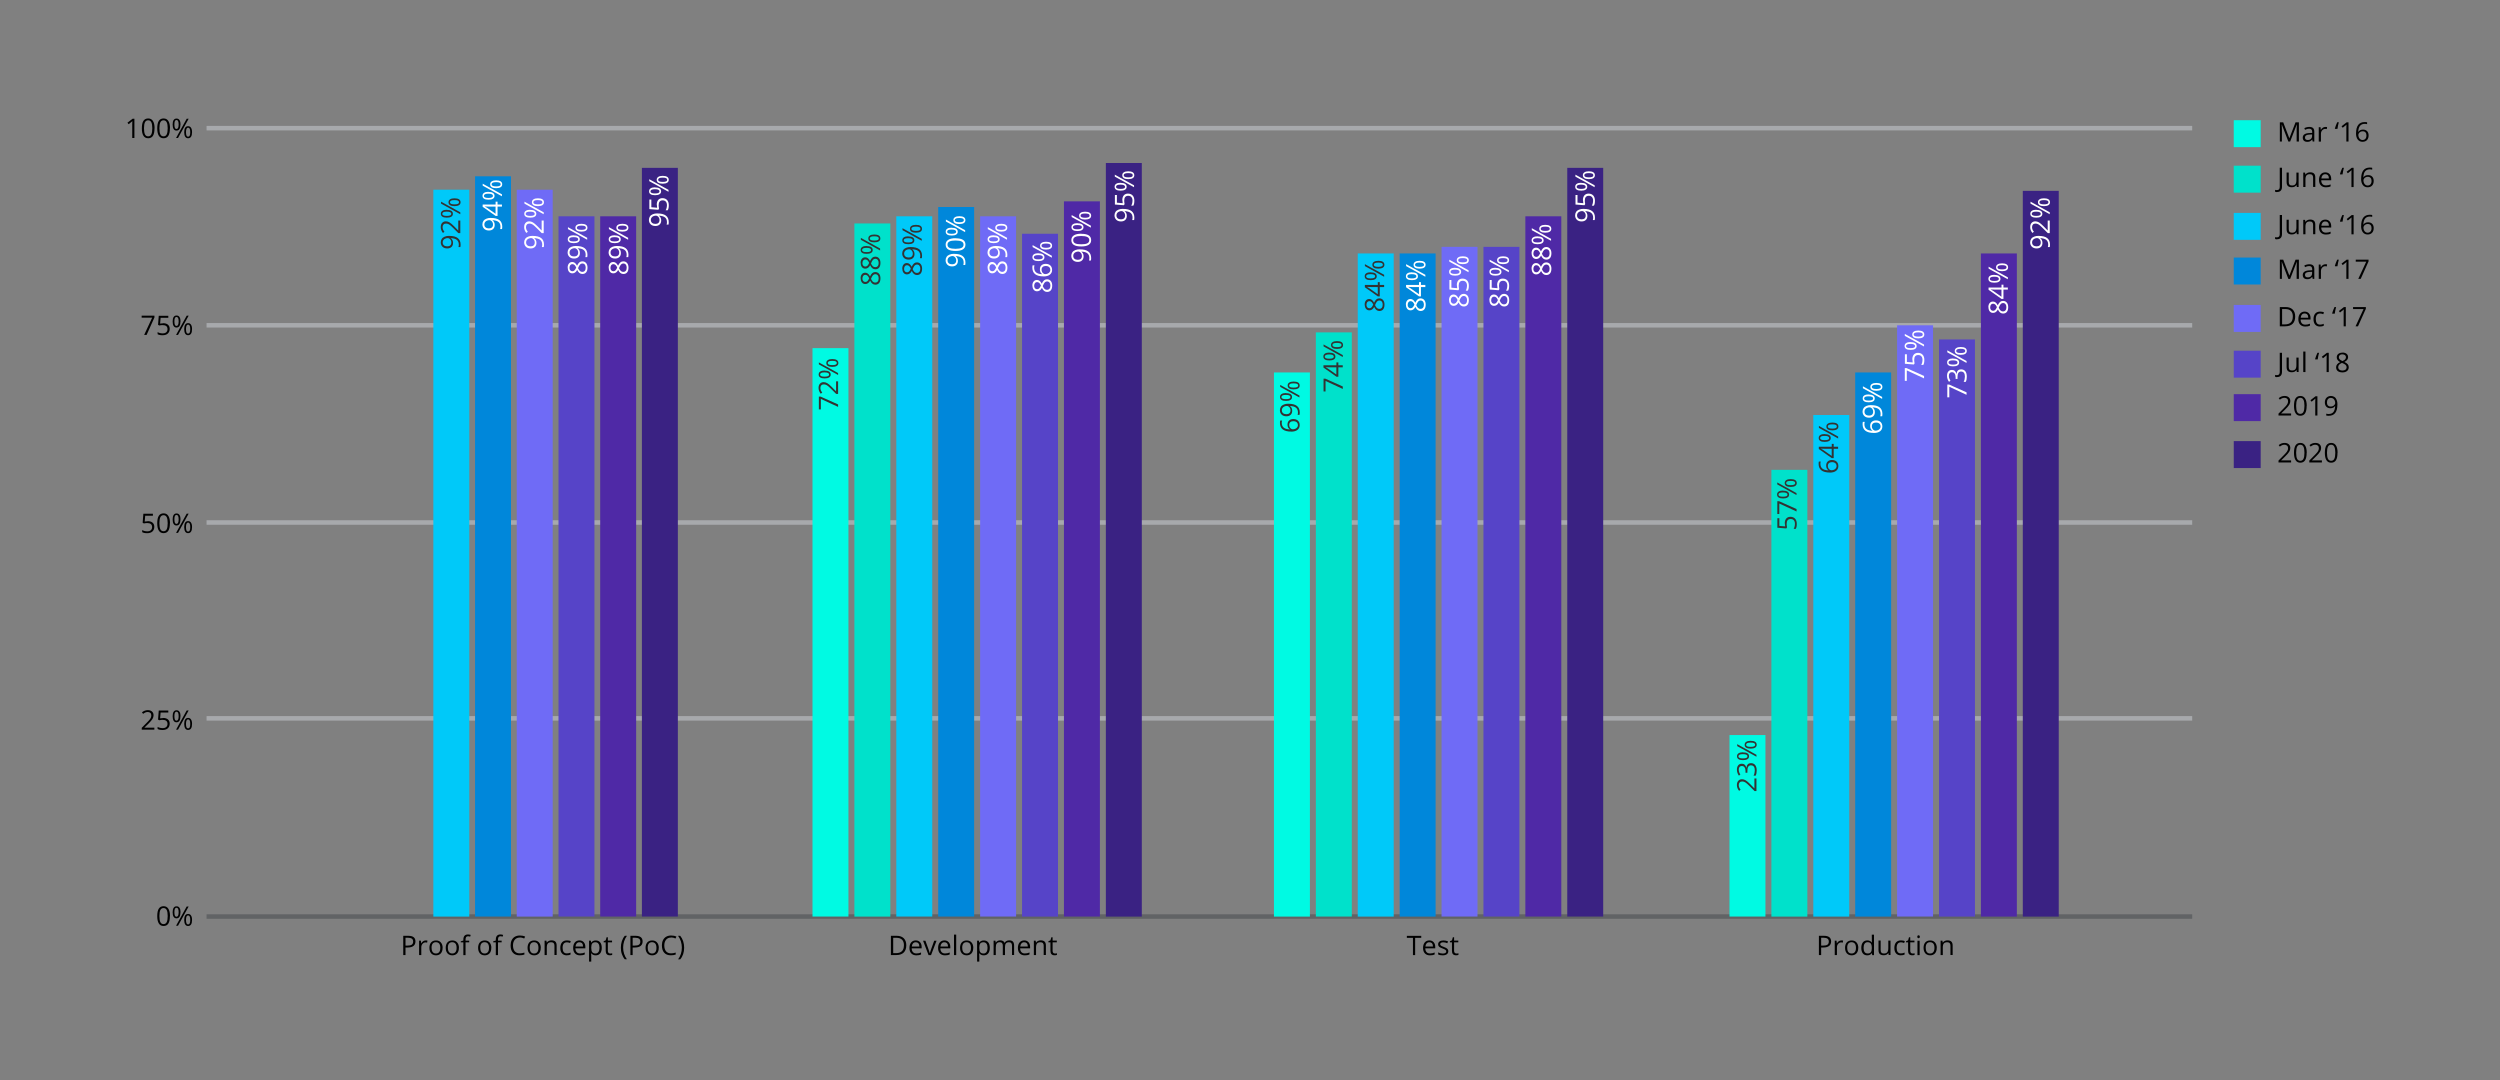 <?xml version="1.0" encoding="UTF-8"?><svg id="Layer_1" xmlns="http://www.w3.org/2000/svg" viewBox="0 0 500 216"><rect x="0" y="0" width="500" height="216" fill="#808080" stroke="none"/><defs><style>.cls-1{stroke:#616365;}.cls-1,.cls-2{fill:none;stroke-miterlimit:10;stroke-width:.9px;}.cls-2{stroke:#a7a9ac;}.cls-3,.cls-4,.cls-5,.cls-6,.cls-7,.cls-8,.cls-9,.cls-10,.cls-11,.cls-12,.cls-13{stroke-width:0px;}.cls-4{fill:#4f29a6;}.cls-5{fill:#5644c8;}.cls-6{fill:#6f6bf6;}.cls-7{fill:#3a2283;}.cls-8{fill:#333;}.cls-9{fill:#fff;}.cls-10{fill:#00c9f9;}.cls-11{fill:#00fae3;}.cls-12{fill:#00e1cb;}.cls-13{fill:#0087da;}</style></defs><line class="cls-1" x1="41.31" y1="183.31" x2="438.44" y2="183.31"/><line class="cls-2" x1="41.31" y1="143.67" x2="438.44" y2="143.67"/><line class="cls-2" x1="41.31" y1="104.5" x2="438.44" y2="104.5"/><line class="cls-2" x1="41.31" y1="65.06" x2="438.44" y2="65.06"/><line class="cls-2" x1="41.31" y1="25.63" x2="438.44" y2="25.63"/><path class="cls-3" d="m83.09,188.29c0,.39-.13.69-.4.9-.27.21-.65.31-1.14.31h-.45v1.51h-.45v-3.85h1c.96,0,1.44.37,1.44,1.12Zm-1.99.83h.4c.4,0,.68-.06.86-.19.18-.13.27-.33.27-.62,0-.25-.08-.44-.25-.57-.17-.12-.43-.19-.78-.19h-.5v1.56Z"/><path class="cls-3" d="m85.15,188.08c.13,0,.24.01.34.03l-.06.41c-.12-.03-.22-.04-.32-.04-.23,0-.43.09-.6.28s-.25.43-.25.71v1.55h-.44v-2.88h.36l.05.53h.02c.11-.19.24-.33.39-.43.15-.1.32-.15.5-.15Z"/><path class="cls-3" d="m88.52,189.57c0,.47-.12.84-.35,1.1-.24.26-.56.4-.98.4-.26,0-.49-.06-.69-.18s-.35-.29-.46-.52c-.11-.23-.16-.49-.16-.79,0-.47.12-.84.35-1.1.24-.26.56-.39.98-.39s.72.13.96.4.36.63.36,1.09Zm-2.2,0c0,.37.07.65.22.84.15.19.36.29.65.29s.5-.1.65-.29c.15-.19.22-.47.22-.84s-.07-.65-.22-.84c-.15-.19-.37-.29-.66-.29s-.5.09-.65.28c-.15.19-.22.47-.22.84Z"/><path class="cls-3" d="m91.78,189.57c0,.47-.12.84-.35,1.1-.24.26-.56.4-.98.4-.26,0-.49-.06-.69-.18s-.35-.29-.46-.52c-.11-.23-.16-.49-.16-.79,0-.47.12-.84.35-1.1.24-.26.56-.39.98-.39s.72.13.96.4.36.63.36,1.09Zm-2.2,0c0,.37.07.65.22.84.15.19.36.29.65.29s.5-.1.65-.29c.15-.19.22-.47.22-.84s-.07-.65-.22-.84c-.15-.19-.37-.29-.66-.29s-.5.09-.65.28c-.15.19-.22.47-.22.84Z"/><path class="cls-3" d="m93.84,188.47h-.73v2.55h-.44v-2.55h-.52v-.2l.52-.16v-.16c0-.71.31-1.06.93-1.06.15,0,.33.03.54.09l-.11.35c-.17-.05-.31-.08-.43-.08-.17,0-.29.06-.37.16-.08.11-.12.29-.12.53v.19h.73v.34Z"/><path class="cls-3" d="m98.26,189.57c0,.47-.12.84-.35,1.1-.24.26-.56.4-.98.4-.26,0-.49-.06-.69-.18s-.35-.29-.46-.52c-.11-.23-.16-.49-.16-.79,0-.47.12-.84.35-1.1.24-.26.56-.39.98-.39s.72.13.96.4.36.63.36,1.09Zm-2.2,0c0,.37.07.65.22.84.15.19.36.29.65.29s.5-.1.65-.29c.15-.19.22-.47.22-.84s-.07-.65-.22-.84c-.15-.19-.37-.29-.66-.29s-.5.09-.65.28c-.15.19-.22.47-.22.84Z"/><path class="cls-3" d="m100.33,188.47h-.73v2.55h-.44v-2.55h-.52v-.2l.52-.16v-.16c0-.71.31-1.06.93-1.06.15,0,.33.03.54.09l-.11.35c-.17-.05-.31-.08-.43-.08-.17,0-.29.06-.37.16-.08.11-.12.29-.12.53v.19h.73v.34Z"/><path class="cls-3" d="m103.97,187.51c-.42,0-.76.14-1,.42s-.37.67-.37,1.16.12.89.35,1.17c.24.27.57.41,1.01.41.27,0,.57-.05.92-.15v.39c-.27.1-.6.15-.99.15-.57,0-1-.17-1.31-.52-.31-.34-.46-.83-.46-1.47,0-.4.07-.74.22-1.04.15-.3.36-.53.64-.69.28-.16.61-.24.99-.24.4,0,.76.07,1.06.22l-.19.38c-.29-.14-.58-.21-.87-.21Z"/><path class="cls-3" d="m108.15,189.57c0,.47-.12.84-.35,1.1-.24.26-.56.4-.98.4-.26,0-.49-.06-.69-.18s-.35-.29-.46-.52c-.11-.23-.16-.49-.16-.79,0-.47.12-.84.35-1.1.24-.26.56-.39.98-.39s.72.13.96.4.36.63.36,1.09Zm-2.2,0c0,.37.07.65.22.84.15.19.36.29.65.29s.5-.1.65-.29c.15-.19.22-.47.22-.84s-.07-.65-.22-.84c-.15-.19-.37-.29-.66-.29s-.5.09-.65.28c-.15.19-.22.47-.22.84Z"/><path class="cls-3" d="m110.89,191.02v-1.87c0-.24-.05-.41-.16-.53s-.27-.17-.5-.17c-.3,0-.52.08-.66.24-.14.16-.21.43-.21.81v1.51h-.44v-2.88h.36l.07.39h.02c.09-.14.21-.25.38-.33s.34-.12.54-.12c.35,0,.61.08.78.25.18.17.26.44.26.8v1.88h-.44Z"/><path class="cls-3" d="m113.37,191.07c-.42,0-.74-.13-.97-.39-.23-.26-.34-.62-.34-1.09s.12-.86.35-1.12c.23-.26.56-.39.99-.39.14,0,.28.01.42.04.14.03.25.06.33.11l-.13.37c-.1-.04-.2-.07-.32-.1-.11-.03-.22-.04-.3-.04-.59,0-.88.37-.88,1.12,0,.35.07.63.21.82.14.19.35.28.64.28.24,0,.49-.05.74-.16v.39c-.19.1-.44.15-.73.15Z"/><path class="cls-3" d="m116.01,191.07c-.43,0-.76-.13-1.01-.39s-.37-.62-.37-1.08.11-.83.34-1.11c.23-.27.54-.41.92-.41.36,0,.65.12.86.36.21.24.32.55.32.94v.28h-1.99c0,.34.09.6.26.77.16.18.39.26.69.26.31,0,.62-.06.92-.19v.39c-.15.07-.3.11-.44.14s-.3.04-.5.04Zm-.12-2.62c-.23,0-.42.08-.55.23s-.22.36-.24.63h1.51c0-.28-.06-.49-.18-.63-.12-.15-.3-.22-.53-.22Z"/><path class="cls-3" d="m119.15,191.07c-.19,0-.36-.03-.51-.1s-.29-.18-.39-.32h-.03c.02.17.03.33.03.48v1.19h-.44v-4.18h.36l.06.39h.02c.11-.16.24-.27.39-.34.15-.07.32-.1.51-.1.38,0,.68.13.89.39.21.26.31.63.31,1.1s-.11.84-.32,1.1-.5.39-.88.39Zm-.06-2.62c-.29,0-.51.08-.64.24-.13.16-.2.42-.2.78v.1c0,.41.07.7.2.87.13.17.35.26.65.26.25,0,.44-.1.59-.3.14-.2.21-.48.21-.83s-.07-.64-.21-.83c-.14-.19-.34-.29-.6-.29Z"/><path class="cls-3" d="m122.05,190.71c.08,0,.15,0,.22-.02.07-.01.13-.02.17-.04v.33s-.12.04-.21.06c-.09.01-.17.02-.25.02-.56,0-.84-.29-.84-.88v-1.72h-.41v-.21l.41-.18.18-.62h.25v.67h.84v.34h-.84v1.7c0,.17.04.31.12.4.08.09.2.14.34.14Z"/><path class="cls-3" d="m124.17,189.54c0-.47.07-.9.2-1.31.14-.41.33-.76.59-1.07h.43c-.25.34-.44.71-.57,1.12-.13.41-.19.82-.19,1.25s.06.83.19,1.23.32.77.56,1.1h-.42c-.26-.3-.45-.65-.59-1.05-.14-.4-.2-.83-.2-1.28Z"/><path class="cls-3" d="m128.52,188.29c0,.39-.13.69-.4.9-.27.21-.65.31-1.14.31h-.45v1.51h-.45v-3.85h1c.96,0,1.44.37,1.44,1.12Zm-1.99.83h.4c.4,0,.68-.06.86-.19.18-.13.27-.33.27-.62,0-.25-.08-.44-.25-.57-.17-.12-.43-.19-.78-.19h-.5v1.56Z"/><path class="cls-3" d="m131.75,189.57c0,.47-.12.84-.35,1.1-.24.26-.56.4-.98.4-.26,0-.49-.06-.69-.18s-.35-.29-.46-.52c-.11-.23-.16-.49-.16-.79,0-.47.12-.84.35-1.1.24-.26.56-.39.98-.39s.72.13.96.4.36.63.36,1.09Zm-2.2,0c0,.37.07.65.22.84.15.19.36.29.65.29s.5-.1.65-.29c.15-.19.22-.47.22-.84s-.07-.65-.22-.84c-.15-.19-.37-.29-.66-.29s-.5.09-.65.28c-.15.19-.22.47-.22.84Z"/><path class="cls-3" d="m134.23,187.51c-.42,0-.76.14-1,.42s-.37.67-.37,1.16.12.89.35,1.17c.24.27.57.41,1.01.41.27,0,.57-.05.92-.15v.39c-.27.1-.6.15-.99.15-.57,0-1-.17-1.31-.52-.31-.34-.46-.83-.46-1.47,0-.4.07-.74.22-1.04.15-.3.36-.53.64-.69.28-.16.61-.24.99-.24.4,0,.76.07,1.06.22l-.19.38c-.29-.14-.58-.21-.87-.21Z"/><path class="cls-3" d="m136.83,189.54c0,.46-.07.89-.2,1.29-.14.4-.33.75-.59,1.04h-.42c.24-.33.43-.7.56-1.1s.19-.81.19-1.24-.06-.84-.19-1.25c-.13-.41-.32-.78-.57-1.12h.43c.26.31.45.66.59,1.07.13.41.2.84.2,1.3Z"/><path class="cls-3" d="m33.98,183.22c0,.67-.1,1.16-.31,1.49-.21.33-.53.49-.96.49s-.73-.17-.94-.5c-.22-.34-.32-.83-.32-1.48s.1-1.17.31-1.49c.21-.32.53-.49.96-.49s.73.17.95.51c.22.34.33.83.33,1.47Zm-2.1,0c0,.56.07.97.2,1.22.13.25.34.38.63.38s.5-.13.63-.39c.13-.26.2-.66.2-1.22s-.07-.96-.2-1.21c-.13-.26-.34-.39-.63-.39s-.5.13-.63.38c-.13.25-.2.66-.2,1.22Z"/><path class="cls-3" d="m36.09,182.45c0,.4-.07.7-.2.91-.13.2-.33.31-.59.31-.25,0-.44-.1-.57-.31-.14-.21-.2-.51-.2-.9s.06-.7.2-.9c.13-.2.32-.3.58-.3s.45.1.59.31.21.51.21.89Zm-1.21,0c0,.3.03.52.1.67.06.15.17.22.32.22.29,0,.43-.3.43-.9s-.14-.89-.43-.89c-.15,0-.25.07-.32.22s-.1.37-.1.67Zm2.85-1.15l-2.13,3.85h-.39l2.13-3.85h.39Zm.68,2.69c0,.4-.07.7-.2.9-.13.2-.33.31-.59.31s-.44-.1-.58-.31c-.13-.21-.2-.51-.2-.9s.07-.7.2-.9c.13-.2.32-.3.58-.3s.44.1.58.31c.14.21.21.5.21.89Zm-1.21,0c0,.3.03.52.1.67.06.15.17.22.32.22s.26-.07.33-.22c.07-.15.1-.37.1-.68s-.04-.52-.1-.67c-.07-.14-.18-.22-.33-.22s-.25.07-.32.22c-.06.15-.1.37-.1.67Z"/><path class="cls-3" d="m457.67,28.31l-1.31-3.41h-.02c.02.27.04.59.04.96v2.45h-.41v-3.85h.67l1.22,3.17h.02l1.23-3.17h.67v3.85h-.45v-2.48c0-.28.01-.59.04-.93h-.02l-1.32,3.41h-.36Z"/><path class="cls-3" d="m462.54,28.31l-.09-.41h-.02c-.14.18-.29.3-.43.37s-.32.1-.54.1c-.29,0-.51-.07-.67-.22-.16-.15-.24-.36-.24-.63,0-.58.47-.89,1.4-.92l.49-.02v-.18c0-.23-.05-.39-.15-.5-.1-.11-.25-.16-.47-.16-.24,0-.51.07-.82.22l-.13-.33c.14-.08.3-.14.47-.18.17-.04.34-.07.51-.07.34,0,.6.08.76.23.17.15.25.4.25.73v1.97h-.32Zm-.99-.31c.27,0,.49-.07.64-.22.16-.15.23-.36.23-.63v-.26l-.44.02c-.35.01-.6.07-.75.16-.15.1-.23.24-.23.45,0,.16.05.28.14.36.1.08.23.12.4.12Z"/><path class="cls-3" d="m465.08,25.38c.13,0,.24.01.34.03l-.06.41c-.12-.03-.22-.04-.32-.04-.23,0-.43.09-.6.28s-.25.43-.25.71v1.55h-.44v-2.88h.36l.05.53h.02c.11-.19.24-.33.39-.43.15-.1.32-.15.5-.15Z"/><path class="cls-3" d="m467,25.78l-.03-.06c.04-.16.1-.35.19-.59.09-.23.18-.46.28-.67h.32c-.12.45-.21.89-.27,1.32h-.48Z"/><path class="cls-3" d="m469.7,28.31h-.43v-2.74c0-.23,0-.44.02-.65-.04.04-.08.08-.12.12-.05.04-.25.21-.63.51l-.23-.3,1.02-.79h.37v3.85Z"/><path class="cls-3" d="m471.21,26.67c0-.76.15-1.32.44-1.7.29-.37.73-.56,1.3-.56.2,0,.35.02.47.05v.38c-.13-.04-.29-.07-.46-.07-.41,0-.73.13-.95.39-.22.26-.34.66-.36,1.21h.03c.19-.3.5-.45.92-.45.35,0,.62.1.82.31.2.21.3.49.3.85,0,.4-.11.71-.33.94-.22.23-.51.34-.89.34-.4,0-.71-.15-.95-.45-.23-.3-.35-.72-.35-1.25Zm1.29,1.33c.25,0,.44-.08.58-.24.14-.16.21-.38.21-.68,0-.25-.06-.45-.19-.6-.13-.15-.32-.22-.57-.22-.16,0-.3.03-.43.1-.13.06-.24.15-.31.27-.08.11-.12.23-.12.36,0,.18.04.35.11.51.07.16.17.28.3.37.13.09.28.14.44.14Z"/><path class="cls-3" d="m455.41,38.42c-.16,0-.29-.02-.39-.07v-.38c.12.04.25.05.39.05.17,0,.31-.05.4-.16.09-.11.14-.26.14-.46v-3.85h.45v3.81c0,.33-.08.59-.25.77-.17.18-.41.27-.73.27Z"/><path class="cls-3" d="m457.75,34.53v1.87c0,.23.05.41.16.53.11.12.27.17.5.17.3,0,.52-.08.66-.25s.21-.43.21-.81v-1.52h.44v2.88h-.36l-.06-.39h-.02c-.09.14-.21.25-.37.33s-.34.11-.54.11c-.35,0-.61-.08-.79-.25-.17-.17-.26-.43-.26-.8v-1.89h.44Z"/><path class="cls-3" d="m462.62,37.41v-1.87c0-.24-.05-.41-.16-.53s-.27-.17-.5-.17c-.3,0-.52.08-.66.24-.14.16-.21.43-.21.81v1.51h-.44v-2.88h.36l.07.39h.02c.09-.14.21-.25.38-.33s.34-.12.54-.12c.35,0,.61.08.78.25.18.17.26.44.26.8v1.88h-.44Z"/><path class="cls-3" d="m465.18,37.46c-.43,0-.76-.13-1.01-.39s-.37-.62-.37-1.08.11-.83.34-1.11c.23-.27.54-.41.92-.41.36,0,.65.12.86.36.21.24.32.55.32.94v.28h-1.99c0,.34.09.6.26.77.16.18.39.26.69.26.31,0,.62-.06.92-.19v.39c-.15.07-.3.11-.44.14s-.3.04-.5.04Zm-.12-2.62c-.23,0-.42.08-.55.23s-.22.36-.24.63h1.51c0-.28-.06-.49-.18-.63-.12-.15-.3-.22-.53-.22Z"/><path class="cls-3" d="m468.02,34.88l-.03-.06c.04-.16.1-.35.19-.59.09-.23.18-.46.28-.67h.32c-.12.45-.21.89-.27,1.32h-.48Z"/><path class="cls-3" d="m470.72,37.41h-.43v-2.74c0-.23,0-.44.02-.65-.04.04-.08.08-.12.12-.05.04-.25.21-.63.51l-.23-.3,1.02-.79h.37v3.85Z"/><path class="cls-3" d="m472.23,35.77c0-.76.15-1.32.44-1.7.29-.37.73-.56,1.3-.56.2,0,.35.02.47.05v.38c-.13-.04-.29-.07-.46-.07-.41,0-.73.13-.95.39-.22.26-.34.66-.36,1.21h.03c.19-.3.5-.45.92-.45.35,0,.62.1.82.31.2.21.3.49.3.85,0,.4-.11.71-.33.94-.22.23-.51.34-.89.34-.4,0-.71-.15-.95-.45-.23-.3-.35-.72-.35-1.25Zm1.29,1.33c.25,0,.44-.08.58-.24.14-.16.21-.38.21-.68,0-.25-.06-.45-.19-.6-.13-.15-.32-.22-.57-.22-.16,0-.3.03-.43.1-.13.06-.24.15-.31.27-.08.11-.12.23-.12.36,0,.18.04.35.11.51.07.16.17.28.3.37.13.09.28.14.44.14Z"/><path class="cls-3" d="m455.41,47.87c-.16,0-.29-.02-.39-.07v-.38c.12.04.25.05.39.05.17,0,.31-.05.4-.16.09-.11.14-.26.14-.46v-3.85h.45v3.81c0,.33-.08.59-.25.77-.17.18-.41.27-.73.27Z"/><path class="cls-3" d="m457.75,43.97v1.87c0,.23.05.41.16.53.11.12.27.17.5.17.3,0,.52-.08.66-.25s.21-.43.21-.81v-1.52h.44v2.88h-.36l-.06-.39h-.02c-.09.14-.21.25-.37.33s-.34.11-.54.11c-.35,0-.61-.08-.79-.25-.17-.17-.26-.43-.26-.8v-1.89h.44Z"/><path class="cls-3" d="m462.62,46.86v-1.87c0-.24-.05-.41-.16-.53s-.27-.17-.5-.17c-.3,0-.52.08-.66.24-.14.16-.21.43-.21.81v1.51h-.44v-2.88h.36l.07.39h.02c.09-.14.21-.25.38-.33s.34-.12.54-.12c.35,0,.61.08.78.25.18.17.26.44.26.8v1.88h-.44Z"/><path class="cls-3" d="m465.18,46.91c-.43,0-.76-.13-1.01-.39s-.37-.62-.37-1.08.11-.83.34-1.11c.23-.27.54-.41.92-.41.36,0,.65.12.86.36.21.24.32.55.32.94v.28h-1.99c0,.34.09.6.26.77.16.18.39.26.69.26.31,0,.62-.06.92-.19v.39c-.15.07-.3.11-.44.14s-.3.04-.5.04Zm-.12-2.62c-.23,0-.42.08-.55.23s-.22.36-.24.63h1.51c0-.28-.06-.49-.18-.63-.12-.15-.3-.22-.53-.22Z"/><path class="cls-3" d="m468.02,44.33l-.03-.06c.04-.16.1-.35.19-.59.09-.23.18-.46.28-.67h.32c-.12.45-.21.89-.27,1.32h-.48Z"/><path class="cls-3" d="m470.72,46.86h-.43v-2.74c0-.23,0-.44.02-.65-.04.04-.08.08-.12.12-.05.04-.25.21-.63.51l-.23-.3,1.02-.79h.37v3.85Z"/><path class="cls-3" d="m472.23,45.21c0-.76.15-1.32.44-1.7.29-.37.73-.56,1.3-.56.2,0,.35.02.47.05v.38c-.13-.04-.29-.07-.46-.07-.41,0-.73.13-.95.39-.22.26-.34.66-.36,1.21h.03c.19-.3.5-.45.92-.45.35,0,.62.1.82.31.2.21.3.49.3.85,0,.4-.11.71-.33.94-.22.23-.51.34-.89.34-.4,0-.71-.15-.95-.45-.23-.3-.35-.72-.35-1.25Zm1.29,1.33c.25,0,.44-.08.58-.24.14-.16.21-.38.21-.68,0-.25-.06-.45-.19-.6-.13-.15-.32-.22-.57-.22-.16,0-.3.03-.43.1-.13.06-.24.15-.31.27-.08.11-.12.23-.12.36,0,.18.04.35.11.51.07.16.17.28.3.37.13.09.28.14.44.14Z"/><path class="cls-3" d="m457.67,55.78l-1.31-3.41h-.02c.02.27.04.59.04.96v2.45h-.41v-3.85h.67l1.22,3.17h.02l1.23-3.17h.67v3.85h-.45v-2.48c0-.28.01-.59.04-.93h-.02l-1.32,3.41h-.36Z"/><path class="cls-3" d="m462.54,55.78l-.09-.41h-.02c-.14.18-.29.3-.43.37s-.32.1-.54.1c-.29,0-.51-.07-.67-.22-.16-.15-.24-.36-.24-.63,0-.58.47-.89,1.4-.92l.49-.02v-.18c0-.23-.05-.39-.15-.5-.1-.11-.25-.16-.47-.16-.24,0-.51.07-.82.22l-.13-.33c.14-.08.3-.14.47-.18.17-.04.34-.07.51-.07.34,0,.6.08.76.23.17.15.25.4.25.73v1.97h-.32Zm-.99-.31c.27,0,.49-.07.64-.22.16-.15.23-.36.23-.63v-.26l-.44.02c-.35.01-.6.07-.75.16-.15.1-.23.24-.23.45,0,.16.05.28.14.36.1.08.23.12.4.12Z"/><path class="cls-3" d="m465.08,52.84c.13,0,.24.01.34.03l-.06.41c-.12-.03-.22-.04-.32-.04-.23,0-.43.09-.6.28s-.25.43-.25.71v1.55h-.44v-2.88h.36l.05.53h.02c.11-.19.24-.33.39-.43.15-.1.32-.15.5-.15Z"/><path class="cls-3" d="m467,53.25l-.03-.06c.04-.16.1-.35.19-.59.09-.23.18-.46.28-.67h.32c-.12.45-.21.89-.27,1.32h-.48Z"/><path class="cls-3" d="m469.7,55.78h-.43v-2.74c0-.23,0-.44.02-.65-.04.04-.08.08-.12.12-.05.04-.25.21-.63.51l-.23-.3,1.02-.79h.37v3.85Z"/><path class="cls-3" d="m471.65,55.78l1.6-3.45h-2.1v-.4h2.56v.35l-1.57,3.5h-.48Z"/><path class="cls-3" d="m459.04,63.3c0,.64-.17,1.12-.52,1.46-.34.34-.84.5-1.49.5h-1.07v-3.85h1.18c.6,0,1.06.17,1.4.5.33.33.5.8.5,1.39Zm-.47.02c0-.5-.13-.88-.38-1.13-.25-.25-.63-.38-1.12-.38h-.65v3.07h.54c.53,0,.93-.13,1.2-.39.27-.26.4-.65.4-1.17Z"/><path class="cls-3" d="m461.05,65.31c-.43,0-.76-.13-1.01-.39s-.37-.62-.37-1.08.11-.83.34-1.11c.23-.27.54-.41.92-.41.36,0,.65.12.86.36.21.24.32.55.32.94v.28h-1.99c0,.34.09.6.26.77.16.18.39.26.69.26.31,0,.62-.06.92-.19v.39c-.15.07-.3.11-.44.14s-.3.04-.5.04Zm-.12-2.62c-.23,0-.42.08-.55.23s-.22.36-.24.63h1.51c0-.28-.06-.49-.18-.63-.12-.15-.3-.22-.53-.22Z"/><path class="cls-3" d="m464.01,65.31c-.42,0-.74-.13-.97-.39-.23-.26-.34-.62-.34-1.09s.12-.86.35-1.12c.23-.26.56-.39.99-.39.14,0,.28.01.42.04.14.03.25.06.33.11l-.13.37c-.1-.04-.2-.07-.32-.1-.11-.03-.22-.04-.3-.04-.59,0-.88.37-.88,1.12,0,.35.07.63.21.82.14.19.35.28.64.28.24,0,.49-.05.74-.16v.39c-.19.1-.44.15-.73.15Z"/><path class="cls-3" d="m466.46,62.73l-.03-.06c.04-.16.1-.35.19-.59.09-.23.18-.46.28-.67h.32c-.12.45-.21.89-.27,1.32h-.48Z"/><path class="cls-3" d="m469.16,65.26h-.43v-2.74c0-.23,0-.44.02-.65-.04.04-.08.08-.12.12-.05.04-.25.21-.63.51l-.23-.3,1.02-.79h.37v3.85Z"/><path class="cls-3" d="m471.11,65.26l1.6-3.45h-2.1v-.4h2.56v.35l-1.57,3.5h-.48Z"/><path class="cls-3" d="m455.41,75.43c-.16,0-.29-.02-.39-.07v-.38c.12.04.25.05.39.05.17,0,.31-.05.4-.16.09-.11.14-.26.14-.46v-3.85h.45v3.81c0,.33-.08.59-.25.77-.17.18-.41.27-.73.27Z"/><path class="cls-3" d="m457.75,71.53v1.87c0,.23.05.41.16.53.11.12.27.17.5.17.3,0,.52-.08.66-.25s.21-.43.21-.81v-1.52h.44v2.88h-.36l-.06-.39h-.02c-.09.14-.21.25-.37.33s-.34.11-.54.11c-.35,0-.61-.08-.79-.25-.17-.17-.26-.43-.26-.8v-1.89h.44Z"/><path class="cls-3" d="m461.09,74.41h-.44v-4.1h.44v4.1Z"/><path class="cls-3" d="m463.05,71.88l-.03-.06c.04-.16.1-.35.19-.59.09-.23.18-.46.28-.67h.32c-.12.45-.21.89-.27,1.32h-.48Z"/><path class="cls-3" d="m465.75,74.41h-.43v-2.74c0-.23,0-.44.02-.65-.04.04-.08.08-.12.12-.05.04-.25.21-.63.51l-.23-.3,1.02-.79h.37v3.85Z"/><path class="cls-3" d="m468.48,70.51c.35,0,.63.08.83.25.21.16.31.39.31.68,0,.19-.06.36-.18.52-.12.16-.31.3-.56.43.31.15.53.31.67.47.13.16.2.35.2.57,0,.32-.11.57-.33.76-.22.19-.53.29-.92.29-.41,0-.73-.09-.95-.27-.22-.18-.33-.43-.33-.76,0-.44.27-.78.81-1.03-.24-.14-.42-.28-.52-.44-.11-.16-.16-.34-.16-.53,0-.28.1-.5.31-.67.21-.17.48-.25.83-.25Zm-.83,2.93c0,.21.07.37.22.49s.35.18.62.18.46-.06.61-.18c.15-.12.22-.29.22-.51,0-.17-.07-.32-.21-.45-.14-.13-.38-.26-.72-.39-.26.11-.45.24-.57.37-.12.14-.18.3-.18.49Zm.83-2.58c-.22,0-.39.05-.52.16-.12.1-.19.25-.19.42,0,.16.05.3.16.42s.29.23.57.35c.25-.1.43-.22.53-.34s.16-.26.16-.42c0-.18-.06-.32-.19-.42-.13-.1-.3-.16-.53-.16Z"/><path class="cls-3" d="m458.23,83.1h-2.53v-.38l1.01-1.02c.31-.31.51-.54.61-.67s.17-.26.22-.39.07-.26.07-.41c0-.21-.06-.37-.19-.49s-.3-.18-.52-.18c-.16,0-.31.03-.45.08-.14.05-.3.15-.48.29l-.23-.3c.35-.29.74-.44,1.16-.44.36,0,.65.09.85.28.21.19.31.43.31.75,0,.24-.07.49-.21.72s-.39.54-.77.91l-.84.82v.02h1.98v.41Z"/><path class="cls-3" d="m461.33,81.17c0,.67-.1,1.16-.31,1.49-.21.33-.53.49-.96.49s-.73-.17-.94-.5c-.22-.34-.32-.83-.32-1.48s.1-1.17.31-1.49c.21-.32.53-.49.96-.49s.73.17.95.51c.22.34.33.83.33,1.47Zm-2.1,0c0,.56.07.97.2,1.22.13.25.34.38.63.38s.5-.13.63-.39c.13-.26.2-.66.2-1.22s-.07-.96-.2-1.21c-.13-.26-.34-.39-.63-.39s-.5.13-.63.38c-.13.25-.2.66-.2,1.22Z"/><path class="cls-3" d="m463.48,83.1h-.43v-2.74c0-.23,0-.44.02-.65-.04.04-.08.08-.12.12-.05.04-.25.21-.63.51l-.23-.3,1.02-.79h.37v3.85Z"/><path class="cls-3" d="m467.48,80.9c0,1.51-.58,2.26-1.75,2.26-.2,0-.36-.02-.48-.05v-.38c.14.05.3.07.48.07.42,0,.74-.13.95-.39.21-.26.33-.66.35-1.2h-.03c-.1.15-.23.26-.38.33s-.34.11-.54.11c-.34,0-.61-.1-.81-.31s-.3-.49-.3-.85c0-.4.11-.72.34-.95s.52-.35.88-.35c.26,0,.49.07.69.2.2.13.35.33.45.59.11.26.16.56.16.91Zm-1.3-1.32c-.25,0-.44.08-.58.24s-.21.39-.21.67c0,.25.06.45.19.6.13.14.32.22.58.22.16,0,.31-.03.44-.1s.24-.15.32-.27.12-.23.12-.35c0-.18-.04-.35-.11-.51-.07-.16-.17-.28-.3-.37s-.28-.13-.44-.13Z"/><path class="cls-3" d="m458.23,92.49h-2.53v-.38l1.01-1.02c.31-.31.51-.54.61-.67s.17-.26.22-.39.07-.26.07-.41c0-.21-.06-.37-.19-.49s-.3-.18-.52-.18c-.16,0-.31.03-.45.08-.14.05-.3.15-.48.29l-.23-.3c.35-.29.74-.44,1.16-.44.36,0,.65.09.85.28.21.19.31.43.31.75,0,.24-.07.49-.21.72s-.39.54-.77.91l-.84.82v.02h1.98v.41Z"/><path class="cls-3" d="m461.33,90.56c0,.67-.1,1.16-.31,1.49-.21.33-.53.49-.96.49s-.73-.17-.94-.5c-.22-.34-.32-.83-.32-1.48s.1-1.17.31-1.49c.21-.32.53-.49.96-.49s.73.17.95.51c.22.34.33.83.33,1.47Zm-2.1,0c0,.56.07.97.2,1.22.13.25.34.38.63.38s.5-.13.63-.39c.13-.26.2-.66.2-1.22s-.07-.96-.2-1.21c-.13-.26-.34-.39-.63-.39s-.5.13-.63.38c-.13.25-.2.66-.2,1.22Z"/><path class="cls-3" d="m464.39,92.49h-2.53v-.38l1.01-1.02c.31-.31.51-.54.61-.67s.17-.26.22-.39.07-.26.07-.41c0-.21-.06-.37-.19-.49s-.3-.18-.52-.18c-.16,0-.31.03-.45.08-.14.05-.3.15-.48.29l-.23-.3c.35-.29.74-.44,1.16-.44.36,0,.65.09.85.28.21.19.31.43.31.75,0,.24-.07.49-.21.72s-.39.54-.77.91l-.84.82v.02h1.98v.41Z"/><path class="cls-3" d="m467.5,90.56c0,.67-.1,1.16-.31,1.49-.21.33-.53.49-.96.49s-.73-.17-.94-.5c-.22-.34-.32-.83-.32-1.48s.1-1.17.31-1.49c.21-.32.53-.49.96-.49s.73.17.95.51c.22.34.33.83.33,1.47Zm-2.1,0c0,.56.07.97.2,1.22.13.25.34.38.63.38s.5-.13.63-.39c.13-.26.2-.66.2-1.22s-.07-.96-.2-1.21c-.13-.26-.34-.39-.63-.39s-.5.13-.63.38c-.13.25-.2.66-.2,1.22Z"/><path class="cls-3" d="m30.88,145.94h-2.53v-.38l1.01-1.02c.31-.31.51-.54.61-.67s.17-.26.22-.39.07-.26.07-.41c0-.21-.06-.37-.19-.49s-.3-.18-.52-.18c-.16,0-.31.03-.45.08-.14.05-.3.15-.48.29l-.23-.3c.35-.29.74-.44,1.16-.44.36,0,.65.09.85.28.21.19.31.43.31.75,0,.24-.07.49-.21.72s-.39.54-.77.91l-.84.82v.02h1.98v.41Z"/><path class="cls-3" d="m32.63,143.59c.41,0,.72.1.96.3.23.2.35.48.35.83,0,.4-.13.71-.38.94-.25.23-.6.34-1.05.34s-.76-.07-.99-.21v-.42c.12.08.28.14.46.19.18.04.36.07.54.07.31,0,.55-.07.72-.22.17-.15.26-.36.26-.63,0-.54-.33-.81-.99-.81-.17,0-.39.03-.67.08l-.23-.14.14-1.8h1.91v.4h-1.54l-.1,1.16c.2-.04.4-.06.6-.06Z"/><path class="cls-3" d="m36.09,143.24c0,.4-.07.7-.2.91-.13.2-.33.31-.59.31-.25,0-.44-.1-.57-.31-.14-.21-.2-.51-.2-.9s.06-.7.2-.9c.13-.2.32-.3.58-.3s.45.1.59.31.21.51.21.89Zm-1.21,0c0,.3.03.52.1.67.06.15.17.22.32.22.29,0,.43-.3.43-.9s-.14-.89-.43-.89c-.15,0-.25.07-.32.22s-.1.37-.1.67Zm2.85-1.15l-2.13,3.85h-.39l2.13-3.85h.39Zm.68,2.69c0,.4-.07.7-.2.9-.13.2-.33.31-.59.31s-.44-.1-.58-.31c-.13-.21-.2-.51-.2-.9s.07-.7.2-.9c.13-.2.32-.3.58-.3s.44.1.58.31c.14.21.21.5.21.89Zm-1.21,0c0,.3.03.52.1.67.06.15.17.22.32.22s.26-.07.33-.22c.07-.15.1-.37.1-.68s-.04-.52-.1-.67c-.07-.14-.18-.22-.33-.22s-.25.07-.32.22c-.06.15-.1.37-.1.67Z"/><path class="cls-3" d="m29.55,104.23c.41,0,.72.1.96.3.23.2.35.48.35.83,0,.4-.13.71-.38.94-.25.23-.6.34-1.05.34s-.76-.07-.99-.21v-.42c.12.08.28.14.46.19.18.04.36.07.54.07.31,0,.55-.07.72-.22.17-.15.26-.36.26-.63,0-.54-.33-.81-.99-.81-.17,0-.39.03-.67.08l-.23-.14.14-1.8h1.91v.4h-1.54l-.1,1.16c.2-.04.4-.06.6-.06Z"/><path class="cls-3" d="m33.98,104.65c0,.67-.1,1.16-.31,1.49-.21.33-.53.49-.96.49s-.73-.17-.94-.5c-.22-.34-.32-.83-.32-1.48s.1-1.17.31-1.49c.21-.32.53-.49.96-.49s.73.17.95.51c.22.34.33.83.33,1.47Zm-2.1,0c0,.56.07.97.2,1.22.13.25.34.38.63.38s.5-.13.63-.39c.13-.26.2-.66.2-1.22s-.07-.96-.2-1.21c-.13-.26-.34-.39-.63-.39s-.5.13-.63.38c-.13.25-.2.66-.2,1.22Z"/><path class="cls-3" d="m36.09,103.88c0,.4-.07.7-.2.91-.13.2-.33.31-.59.31-.25,0-.44-.1-.57-.31-.14-.21-.2-.51-.2-.9s.06-.7.2-.9c.13-.2.32-.3.58-.3s.45.1.59.31.21.51.21.89Zm-1.21,0c0,.3.03.52.1.67.06.15.17.22.32.22.29,0,.43-.3.43-.9s-.14-.89-.43-.89c-.15,0-.25.07-.32.22s-.1.37-.1.67Zm2.85-1.15l-2.13,3.85h-.39l2.13-3.85h.39Zm.68,2.69c0,.4-.07.7-.2.9-.13.2-.33.31-.59.31s-.44-.1-.58-.31c-.13-.21-.2-.51-.2-.9s.07-.7.2-.9c.13-.2.32-.3.58-.3s.44.1.58.31c.14.21.21.5.21.89Zm-1.21,0c0,.3.03.52.1.67.06.15.17.22.32.22s.26-.07.33-.22c.07-.15.1-.37.1-.68s-.04-.52-.1-.67c-.07-.14-.18-.22-.33-.22s-.25.07-.32.22c-.06.15-.1.37-.1.67Z"/><path class="cls-3" d="m28.83,66.99l1.6-3.45h-2.1v-.4h2.56v.35l-1.57,3.5h-.48Z"/><path class="cls-3" d="m32.63,64.64c.41,0,.72.1.96.3.23.2.35.48.35.83,0,.4-.13.71-.38.94-.25.23-.6.34-1.05.34s-.76-.07-.99-.21v-.42c.12.08.28.14.46.19.18.04.36.07.54.07.31,0,.55-.07.72-.22.17-.15.26-.36.26-.63,0-.54-.33-.81-.99-.81-.17,0-.39.03-.67.08l-.23-.14.14-1.8h1.91v.4h-1.54l-.1,1.16c.2-.04.4-.06.6-.06Z"/><path class="cls-3" d="m36.09,64.29c0,.4-.07.7-.2.91-.13.2-.33.31-.59.31-.25,0-.44-.1-.57-.31-.14-.21-.2-.51-.2-.9s.06-.7.2-.9c.13-.2.32-.3.58-.3s.45.1.59.31.21.51.21.89Zm-1.21,0c0,.3.03.52.1.67.06.15.17.22.32.22.29,0,.43-.3.43-.9s-.14-.89-.43-.89c-.15,0-.25.07-.32.22s-.1.37-.1.67Zm2.85-1.15l-2.13,3.85h-.39l2.13-3.85h.39Zm.68,2.69c0,.4-.07.7-.2.9-.13.2-.33.31-.59.31s-.44-.1-.58-.31c-.13-.21-.2-.51-.2-.9s.07-.7.2-.9c.13-.2.32-.3.58-.3s.44.1.58.31c.14.21.21.5.21.89Zm-1.21,0c0,.3.03.52.1.67.06.15.17.22.32.22s.26-.07.33-.22c.07-.15.1-.37.1-.68s-.04-.52-.1-.67c-.07-.14-.18-.22-.33-.22s-.25.07-.32.22c-.06.15-.1.37-.1.67Z"/><path class="cls-3" d="m26.88,27.6h-.43v-2.74c0-.23,0-.44.02-.65-.04.04-.08.08-.12.12-.05.04-.25.21-.63.51l-.23-.3,1.02-.79h.37v3.85Z"/><path class="cls-3" d="m30.9,25.67c0,.67-.1,1.16-.31,1.49-.21.33-.53.49-.96.49s-.73-.17-.94-.5c-.22-.34-.32-.83-.32-1.48s.1-1.17.31-1.49c.21-.32.53-.49.96-.49s.73.17.95.51c.22.34.33.83.33,1.47Zm-2.1,0c0,.56.07.97.2,1.22.13.25.34.38.63.38s.5-.13.63-.39c.13-.26.2-.66.2-1.22s-.07-.96-.2-1.21c-.13-.26-.34-.39-.63-.39s-.5.13-.63.38c-.13.25-.2.66-.2,1.22Z"/><path class="cls-3" d="m33.98,25.67c0,.67-.1,1.16-.31,1.49-.21.33-.53.49-.96.49s-.73-.17-.94-.5c-.22-.34-.32-.83-.32-1.48s.1-1.17.31-1.49c.21-.32.53-.49.96-.49s.73.17.95.51c.22.34.33.83.33,1.47Zm-2.1,0c0,.56.07.97.2,1.22.13.25.34.38.63.38s.5-.13.63-.39c.13-.26.2-.66.2-1.22s-.07-.96-.2-1.21c-.13-.26-.34-.39-.63-.39s-.5.13-.63.38c-.13.25-.2.66-.2,1.22Z"/><path class="cls-3" d="m36.09,24.9c0,.4-.07.7-.2.91-.13.2-.33.31-.59.31-.25,0-.44-.1-.57-.31-.14-.21-.2-.51-.2-.9s.06-.7.2-.9c.13-.2.32-.3.58-.3s.45.1.59.31.21.51.21.89Zm-1.21,0c0,.3.03.52.1.67.06.15.17.22.32.22.29,0,.43-.3.43-.9s-.14-.89-.43-.89c-.15,0-.25.07-.32.22s-.1.37-.1.67Zm2.85-1.15l-2.13,3.85h-.39l2.13-3.85h.39Zm.68,2.69c0,.4-.07.7-.2.9-.13.2-.33.31-.59.31s-.44-.1-.58-.31c-.13-.21-.2-.51-.2-.9s.07-.7.2-.9c.13-.2.32-.3.58-.3s.44.1.58.31c.14.21.21.5.21.89Zm-1.21,0c0,.3.03.52.1.67.06.15.17.22.32.22s.26-.07.33-.22c.07-.15.1-.37.1-.68s-.04-.52-.1-.67c-.07-.14-.18-.22-.33-.22s-.25.07-.32.22c-.06.15-.1.37-.1.67Z"/><path class="cls-3" d="m181.26,189.05c0,.64-.17,1.12-.52,1.46-.34.34-.84.5-1.49.5h-1.07v-3.85h1.18c.6,0,1.06.17,1.4.5.33.33.5.8.5,1.39Zm-.47.02c0-.5-.13-.88-.38-1.13-.25-.25-.63-.38-1.12-.38h-.65v3.07h.54c.53,0,.93-.13,1.2-.39.27-.26.4-.65.4-1.17Z"/><path class="cls-3" d="m183.27,191.07c-.43,0-.76-.13-1.01-.39s-.37-.62-.37-1.08.11-.83.34-1.11c.23-.27.54-.41.92-.41.36,0,.65.12.86.36.21.24.32.55.32.94v.28h-1.99c0,.34.09.6.26.77.16.18.39.26.69.26.31,0,.62-.06.92-.19v.39c-.15.07-.3.11-.44.14s-.3.04-.5.04Zm-.12-2.62c-.23,0-.42.08-.55.23s-.22.36-.24.63h1.51c0-.28-.06-.49-.18-.63-.12-.15-.3-.22-.53-.22Z"/><path class="cls-3" d="m185.71,191.02l-1.1-2.88h.47l.62,1.71c.14.4.22.66.25.78h.02c.02-.09.08-.29.18-.58.1-.29.33-.93.69-1.91h.47l-1.1,2.88h-.51Z"/><path class="cls-3" d="m189,191.07c-.43,0-.76-.13-1.01-.39s-.37-.62-.37-1.08.11-.83.34-1.11c.23-.27.54-.41.92-.41.36,0,.65.12.86.36.21.24.32.55.32.94v.28h-1.99c0,.34.09.6.26.77.16.18.39.26.69.26.31,0,.62-.06.92-.19v.39c-.15.07-.3.11-.44.14s-.3.04-.5.04Zm-.12-2.62c-.23,0-.42.08-.55.23s-.22.36-.24.63h1.51c0-.28-.06-.49-.18-.63-.12-.15-.3-.22-.53-.22Z"/><path class="cls-3" d="m191.24,191.02h-.44v-4.1h.44v4.1Z"/><path class="cls-3" d="m194.65,189.57c0,.47-.12.84-.35,1.1-.24.26-.56.4-.98.4-.26,0-.49-.06-.69-.18s-.35-.29-.46-.52c-.11-.23-.16-.49-.16-.79,0-.47.12-.84.35-1.1.24-.26.56-.39.98-.39s.72.13.96.4.36.63.36,1.09Zm-2.2,0c0,.37.07.65.22.84.15.19.36.29.65.29s.5-.1.65-.29c.15-.19.22-.47.22-.84s-.07-.65-.22-.84c-.15-.19-.37-.29-.66-.29s-.5.09-.65.28c-.15.19-.22.47-.22.84Z"/><path class="cls-3" d="m196.76,191.07c-.19,0-.36-.03-.51-.1s-.29-.18-.39-.32h-.03c.02.17.03.33.03.48v1.19h-.44v-4.18h.36l.06.39h.02c.11-.16.24-.27.39-.34.15-.07.32-.1.51-.1.38,0,.68.13.89.39.21.26.31.63.31,1.1s-.11.84-.32,1.1-.5.39-.88.39Zm-.06-2.62c-.29,0-.51.08-.64.24-.13.16-.2.42-.2.78v.1c0,.41.07.7.2.87.13.17.35.26.65.26.25,0,.44-.1.59-.3.14-.2.21-.48.21-.83s-.07-.64-.21-.83c-.14-.19-.34-.29-.6-.29Z"/><path class="cls-3" d="m202.4,191.02v-1.88c0-.23-.05-.4-.15-.52s-.25-.17-.46-.17c-.27,0-.47.08-.6.23s-.19.4-.19.72v1.61h-.44v-1.88c0-.23-.05-.4-.15-.52-.1-.11-.25-.17-.46-.17-.27,0-.47.08-.6.25-.13.16-.19.43-.19.81v1.51h-.44v-2.88h.36l.07.39h.02c.08-.14.2-.25.35-.33.15-.08.32-.12.5-.12.45,0,.75.16.88.49h.02c.09-.15.21-.27.37-.36.16-.09.35-.13.56-.13.33,0,.57.08.73.25s.24.44.24.8v1.88h-.44Z"/><path class="cls-3" d="m204.96,191.07c-.43,0-.76-.13-1.01-.39s-.37-.62-.37-1.08.11-.83.34-1.11c.23-.27.54-.41.92-.41.36,0,.65.12.86.36.21.24.32.55.32.94v.28h-1.99c0,.34.09.6.26.77.16.18.39.26.69.26.31,0,.62-.06.92-.19v.39c-.15.07-.3.11-.44.14s-.3.04-.5.04Zm-.12-2.62c-.23,0-.42.08-.55.23s-.22.36-.24.63h1.51c0-.28-.06-.49-.18-.63-.12-.15-.3-.22-.53-.22Z"/><path class="cls-3" d="m208.74,191.02v-1.87c0-.24-.05-.41-.16-.53s-.27-.17-.5-.17c-.3,0-.52.08-.66.24-.14.16-.21.43-.21.81v1.51h-.44v-2.88h.36l.07.39h.02c.09-.14.21-.25.38-.33s.34-.12.54-.12c.35,0,.61.08.78.25.18.17.26.44.26.8v1.88h-.44Z"/><path class="cls-3" d="m211,190.71c.08,0,.15,0,.22-.02.07-.01.13-.02.17-.04v.33s-.12.04-.21.06c-.09.01-.17.02-.25.02-.56,0-.84-.29-.84-.88v-1.72h-.41v-.21l.41-.18.18-.62h.25v.67h.84v.34h-.84v1.7c0,.17.04.31.12.4.08.09.2.14.34.14Z"/><path class="cls-3" d="m283.04,191.02h-.45v-3.45h-1.22v-.4h2.88v.4h-1.22v3.45Z"/><path class="cls-3" d="m285.99,191.07c-.43,0-.76-.13-1.01-.39s-.37-.62-.37-1.08.11-.83.34-1.11c.23-.27.54-.41.92-.41.36,0,.65.12.86.36.21.24.32.55.32.94v.28h-1.99c0,.34.09.6.26.77.16.18.39.26.69.26.31,0,.62-.06.92-.19v.39c-.15.07-.3.11-.44.14s-.3.04-.5.04Zm-.12-2.62c-.23,0-.42.08-.55.23s-.22.36-.24.63h1.51c0-.28-.06-.49-.18-.63-.12-.15-.3-.22-.53-.22Z"/><path class="cls-3" d="m289.66,190.23c0,.27-.1.48-.3.62-.2.15-.48.22-.84.22-.38,0-.68-.06-.89-.18v-.41c.14.07.29.13.45.17.16.04.31.06.46.06.23,0,.4-.04.53-.11.12-.07.18-.18.18-.33,0-.11-.05-.21-.15-.29-.1-.08-.29-.17-.57-.28-.27-.1-.46-.19-.57-.26-.11-.07-.2-.16-.25-.25s-.08-.21-.08-.34c0-.24.1-.42.29-.56.19-.14.45-.2.79-.2.31,0,.61.06.91.19l-.16.36c-.29-.12-.55-.18-.79-.18-.21,0-.36.03-.47.1-.11.06-.16.15-.16.27,0,.08.02.14.06.2.04.05.1.11.19.16.09.05.26.12.51.21.34.12.57.25.69.38.12.13.18.29.18.48Z"/><path class="cls-3" d="m291.3,190.71c.08,0,.15,0,.22-.02.07-.01.13-.02.17-.04v.33s-.12.04-.21.06c-.09.01-.17.02-.25.02-.56,0-.84-.29-.84-.88v-1.72h-.41v-.21l.41-.18.18-.62h.25v.67h.84v.34h-.84v1.7c0,.17.04.31.12.4.08.09.2.14.34.14Z"/><path class="cls-3" d="m366.22,188.29c0,.39-.13.69-.4.9-.27.21-.65.31-1.14.31h-.45v1.51h-.45v-3.85h1c.96,0,1.44.37,1.44,1.12Zm-1.99.83h.4c.4,0,.68-.06.86-.19.18-.13.27-.33.27-.62,0-.25-.08-.44-.25-.57-.17-.12-.43-.19-.78-.19h-.5v1.56Z"/><path class="cls-3" d="m368.28,188.08c.13,0,.24.01.34.03l-.06.41c-.12-.03-.22-.04-.32-.04-.23,0-.43.09-.6.28s-.25.43-.25.71v1.55h-.44v-2.88h.36l.05.53h.02c.11-.19.24-.33.39-.43.15-.1.32-.15.5-.15Z"/><path class="cls-3" d="m371.65,189.57c0,.47-.12.84-.35,1.1-.24.26-.56.4-.98.4-.26,0-.49-.06-.69-.18s-.35-.29-.46-.52c-.11-.23-.16-.49-.16-.79,0-.47.12-.84.35-1.1.24-.26.56-.39.98-.39s.72.13.96.4.36.63.36,1.09Zm-2.2,0c0,.37.07.65.22.84.15.19.36.29.65.29s.5-.1.65-.29c.15-.19.22-.47.22-.84s-.07-.65-.22-.84c-.15-.19-.37-.29-.66-.29s-.5.09-.65.28c-.15.19-.22.47-.22.84Z"/><path class="cls-3" d="m374.38,190.63h-.02c-.2.29-.5.44-.91.44-.38,0-.67-.13-.88-.39-.21-.26-.31-.62-.31-1.1s.11-.84.32-1.11c.21-.26.5-.39.88-.39s.69.14.9.43h.03l-.02-.21v-.2s-.01-1.17-.01-1.17h.44v4.1h-.36l-.06-.39Zm-.87.07c.3,0,.51-.08.65-.24.13-.16.2-.42.2-.79v-.09c0-.41-.07-.7-.2-.88-.14-.17-.35-.26-.65-.26-.26,0-.45.1-.59.3-.14.2-.2.48-.2.84s.07.65.2.83c.14.19.33.28.6.28Z"/><path class="cls-3" d="m376.13,188.13v1.87c0,.23.05.41.16.53.11.12.27.17.5.17.3,0,.52-.08.66-.25s.21-.43.21-.81v-1.52h.44v2.88h-.36l-.06-.39h-.02c-.09.14-.21.25-.37.33s-.34.11-.54.11c-.35,0-.61-.08-.79-.25-.17-.17-.26-.43-.26-.8v-1.89h.44Z"/><path class="cls-3" d="m380.18,191.07c-.42,0-.74-.13-.97-.39-.23-.26-.34-.62-.34-1.09s.12-.86.35-1.12c.23-.26.56-.39.99-.39.14,0,.28.01.42.04.14.03.25.06.33.11l-.13.37c-.1-.04-.2-.07-.32-.1-.11-.03-.22-.04-.3-.04-.59,0-.88.37-.88,1.12,0,.35.07.63.21.82.14.19.35.28.64.28.24,0,.49-.05.74-.16v.39c-.19.1-.44.15-.73.15Z"/><path class="cls-3" d="m382.53,190.71c.08,0,.15,0,.22-.02.07-.01.13-.02.17-.04v.33s-.12.04-.21.06c-.09.01-.17.02-.25.02-.56,0-.84-.29-.84-.88v-1.72h-.41v-.21l.41-.18.18-.62h.25v.67h.84v.34h-.84v1.7c0,.17.04.31.12.4.08.09.2.14.34.14Z"/><path class="cls-3" d="m383.46,187.35c0-.1.02-.17.07-.22.05-.05.11-.07.18-.07.07,0,.13.02.18.07.05.05.08.12.08.22s-.03.17-.08.22c-.05.05-.11.07-.18.07-.07,0-.14-.02-.18-.07-.05-.05-.07-.12-.07-.22Zm.47,3.67h-.44v-2.88h.44v2.88Z"/><path class="cls-3" d="m387.35,189.57c0,.47-.12.84-.35,1.1-.24.26-.56.4-.98.4-.26,0-.49-.06-.69-.18s-.35-.29-.46-.52c-.11-.23-.16-.49-.16-.79,0-.47.12-.84.35-1.1.24-.26.56-.39.98-.39s.72.13.96.4.36.63.36,1.09Zm-2.2,0c0,.37.07.65.22.84.15.19.36.29.65.29s.5-.1.65-.29c.15-.19.22-.47.22-.84s-.07-.65-.22-.84c-.15-.19-.37-.29-.66-.29s-.5.09-.65.28c-.15.19-.22.47-.22.84Z"/><path class="cls-3" d="m390.09,191.02v-1.87c0-.24-.05-.41-.16-.53s-.27-.17-.5-.17c-.3,0-.52.08-.66.24-.14.16-.21.43-.21.81v1.51h-.44v-2.88h.36l.07.39h.02c.09-.14.21-.25.38-.33s.34-.12.54-.12c.35,0,.61.08.78.25.18.17.26.44.26.8v1.88h-.44Z"/><rect class="cls-10" x="86.67" y="37.94" width="7.19" height="145.38"/><rect class="cls-13" x="95.01" y="35.26" width="7.19" height="148.05"/><rect class="cls-6" x="103.35" y="37.94" width="7.19" height="145.38"/><rect class="cls-5" x="111.7" y="43.26" width="7.19" height="140.05"/><rect class="cls-4" x="120.04" y="43.26" width="7.19" height="140.05"/><rect class="cls-7" x="128.38" y="33.57" width="7.19" height="149.74"/><rect class="cls-11" x="162.5" y="69.63" width="7.19" height="113.68"/><rect class="cls-12" x="170.88" y="44.69" width="7.19" height="138.63"/><rect class="cls-10" x="179.26" y="43.26" width="7.19" height="140.05"/><rect class="cls-13" x="187.64" y="41.4" width="7.19" height="141.91"/><rect class="cls-6" x="196.03" y="43.26" width="7.19" height="140.05"/><rect class="cls-5" x="204.41" y="46.75" width="7.19" height="136.57"/><rect class="cls-4" x="212.79" y="40.27" width="7.19" height="143.04"/><rect class="cls-7" x="221.17" y="32.6" width="7.19" height="150.72"/><rect class="cls-11" x="254.79" y="74.49" width="7.19" height="108.83"/><rect class="cls-12" x="263.17" y="66.48" width="7.19" height="116.83"/><rect class="cls-10" x="271.55" y="50.69" width="7.19" height="132.63"/><rect class="cls-13" x="279.93" y="50.69" width="7.19" height="132.63"/><rect class="cls-6" x="288.31" y="49.37" width="7.19" height="133.94"/><rect class="cls-5" x="296.69" y="49.37" width="7.19" height="133.94"/><rect class="cls-4" x="305.07" y="43.26" width="7.19" height="140.05"/><rect class="cls-7" x="313.45" y="33.57" width="7.19" height="149.74"/><rect class="cls-11" x="345.9" y="147.01" width="7.19" height="36.3"/><rect class="cls-12" x="354.28" y="93.97" width="7.19" height="89.35"/><rect class="cls-10" x="362.66" y="83" width="7.19" height="100.32"/><rect class="cls-13" x="371.04" y="74.49" width="7.19" height="108.83"/><rect class="cls-6" x="379.42" y="65.06" width="7.19" height="118.25"/><rect class="cls-5" x="387.8" y="67.89" width="7.19" height="115.43"/><rect class="cls-4" x="396.18" y="50.69" width="7.19" height="132.63"/><rect class="cls-7" x="404.56" y="38.17" width="7.19" height="145.15"/><rect class="cls-11" x="446.75" y="24.04" width="5.39" height="5.39"/><rect class="cls-12" x="446.75" y="33.14" width="5.39" height="5.39"/><rect class="cls-10" x="446.75" y="42.58" width="5.39" height="5.39"/><rect class="cls-13" x="446.75" y="51.51" width="5.39" height="5.39"/><rect class="cls-6" x="446.75" y="60.99" width="5.39" height="5.39"/><rect class="cls-5" x="446.75" y="70.14" width="5.39" height="5.39"/><rect class="cls-4" x="446.75" y="78.83" width="5.39" height="5.39"/><rect class="cls-7" x="446.75" y="88.22" width="5.39" height="5.39"/><path class="cls-8" d="m89.86,47.18c1.51,0,2.26.58,2.26,1.75,0,.2-.02.36-.05.48h-.38c.05-.14.07-.3.07-.48,0-.42-.13-.74-.39-.95-.26-.21-.66-.33-1.2-.35v.03c.15.1.26.23.33.38s.11.34.11.54c0,.34-.1.61-.31.81s-.49.3-.85.3c-.4,0-.72-.11-.95-.34s-.35-.52-.35-.88c0-.26.07-.49.2-.69.13-.2.33-.35.59-.45.26-.11.56-.16.91-.16Zm-1.32,1.3c0,.25.08.44.24.58s.39.21.67.21c.25,0,.45-.06.6-.19.14-.13.22-.32.22-.58,0-.16-.03-.31-.1-.44s-.15-.24-.27-.32-.23-.12-.35-.12c-.18,0-.35.04-.51.11-.16.07-.28.17-.37.3s-.13.28-.13.44Z"/><path class="cls-8" d="m92.06,44.1v2.53h-.38l-1.02-1.01c-.31-.31-.54-.51-.67-.61s-.26-.17-.39-.22-.26-.07-.41-.07c-.21,0-.37.06-.49.19s-.18.3-.18.52c0,.16.03.31.08.45.05.14.15.3.29.48l-.3.23c-.29-.35-.44-.74-.44-1.16,0-.36.09-.65.28-.85.19-.21.43-.31.75-.31.24,0,.49.07.72.21s.54.39.91.77l.82.84h.02v-1.98h.41Z"/><path class="cls-8" d="m89.36,41.97c.4,0,.7.07.91.2.2.13.31.33.31.59,0,.25-.1.44-.31.57-.21.14-.51.2-.9.2s-.7-.06-.9-.2c-.2-.13-.3-.32-.3-.58s.1-.45.31-.59.51-.21.89-.21Zm-1.15-1.64l3.85,2.13v.39l-3.85-2.13v-.39Zm1.15,2.85c.3,0,.52-.03.67-.1.15-.06.22-.17.22-.32,0-.29-.3-.43-.9-.43s-.89.14-.89.43c0,.15.07.25.22.32s.37.1.67.1Zm1.54-3.52c.4,0,.7.07.9.2.2.13.31.33.31.59s-.1.44-.31.58c-.21.13-.51.2-.9.2s-.7-.07-.9-.2c-.2-.13-.3-.32-.3-.58s.1-.44.31-.58c.21-.14.5-.21.89-.21Zm0,1.21c.3,0,.52-.03.67-.1.15-.06.22-.17.22-.32s-.07-.26-.22-.33c-.15-.07-.37-.1-.68-.1s-.52.04-.67.1c-.14.07-.22.18-.22.33s.07.25.22.32c.15.06.37.1.67.1Z"/><path class="cls-9" d="m106.54,47.18c1.51,0,2.26.58,2.26,1.75,0,.2-.02.36-.05.48h-.38c.05-.14.07-.3.07-.48,0-.42-.13-.74-.39-.95-.26-.21-.66-.33-1.2-.35v.03c.15.1.26.23.33.38s.11.34.11.54c0,.34-.1.61-.31.81s-.49.3-.85.3c-.4,0-.72-.11-.95-.34s-.35-.52-.35-.88c0-.26.07-.49.2-.69.13-.2.33-.35.59-.45.26-.11.56-.16.91-.16Zm-1.32,1.3c0,.25.08.44.24.58s.39.21.67.21c.25,0,.45-.06.6-.19.14-.13.22-.32.22-.58,0-.16-.03-.31-.1-.44s-.15-.24-.27-.32-.23-.12-.35-.12c-.18,0-.35.04-.51.11-.16.07-.28.17-.37.3s-.13.28-.13.44Z"/><path class="cls-9" d="m108.74,44.1v2.53h-.38l-1.02-1.01c-.31-.31-.54-.51-.67-.61s-.26-.17-.39-.22-.26-.07-.41-.07c-.21,0-.37.06-.49.19s-.18.3-.18.52c0,.16.03.31.08.45.05.14.15.3.29.48l-.3.23c-.29-.35-.44-.74-.44-1.16,0-.36.09-.65.28-.85.19-.21.43-.31.75-.31.24,0,.49.07.72.21s.54.39.91.77l.82.84h.02v-1.98h.41Z"/><path class="cls-9" d="m106.04,41.97c.4,0,.7.07.91.2.2.13.31.33.31.59,0,.25-.1.44-.31.57-.21.14-.51.2-.9.2s-.7-.06-.9-.2c-.2-.13-.3-.32-.3-.58s.1-.45.31-.59.51-.21.89-.21Zm-1.15-1.64l3.85,2.13v.39l-3.85-2.13v-.39Zm1.15,2.85c.3,0,.52-.03.67-.1.15-.06.22-.17.22-.32,0-.29-.3-.43-.9-.43s-.89.14-.89.43c0,.15.07.25.22.32s.37.1.67.1Zm1.54-3.52c.4,0,.7.07.9.2.2.13.31.33.31.59s-.1.44-.31.58c-.21.13-.51.2-.9.2s-.7-.07-.9-.2c-.2-.13-.3-.32-.3-.58s.1-.44.31-.58c.21-.14.5-.21.89-.21Zm0,1.21c.3,0,.52-.03.67-.1.15-.06.22-.17.22-.32s-.07-.26-.22-.33c-.15-.07-.37-.1-.68-.1s-.52.04-.67.1c-.14.07-.22.18-.22.33s.07.25.22.32c.15.06.37.1.67.1Z"/><path class="cls-9" d="m190.83,50.77c1.51,0,2.26.58,2.26,1.75,0,.2-.02.36-.05.48h-.38c.05-.14.07-.3.07-.48,0-.42-.13-.74-.39-.95-.26-.21-.66-.33-1.2-.35v.03c.15.1.26.23.33.38s.11.34.11.54c0,.34-.1.61-.31.81s-.49.3-.85.3c-.4,0-.72-.11-.95-.34s-.35-.52-.35-.88c0-.26.07-.49.2-.69.13-.2.33-.35.59-.45.26-.11.56-.16.91-.16Zm-1.32,1.3c0,.25.08.44.24.58s.39.21.67.21c.25,0,.45-.06.6-.19.14-.13.22-.32.22-.58,0-.16-.03-.31-.1-.44s-.15-.24-.27-.32-.23-.12-.35-.12c-.18,0-.35.04-.51.11-.16.07-.28.17-.37.3s-.13.28-.13.44Z"/><path class="cls-9" d="m191.11,47.66c.67,0,1.16.1,1.49.31.33.21.49.53.49.96s-.17.73-.5.94c-.34.22-.83.32-1.48.32s-1.17-.1-1.49-.31c-.32-.21-.49-.53-.49-.96s.17-.73.51-.95c.34-.22.83-.33,1.47-.33Zm0,2.1c.56,0,.97-.07,1.22-.2.25-.13.38-.34.38-.63s-.13-.5-.39-.63c-.26-.13-.66-.2-1.22-.2s-.96.07-1.21.2c-.26.13-.39.34-.39.63s.13.5.38.63c.25.13.66.2,1.22.2Z"/><path class="cls-9" d="m190.33,45.55c.4,0,.7.07.91.2.2.13.31.33.31.59,0,.25-.1.44-.31.57-.21.14-.51.2-.9.2s-.7-.06-.9-.2c-.2-.13-.3-.32-.3-.58s.1-.45.31-.59.51-.21.89-.21Zm-1.15-1.64l3.85,2.13v.39l-3.85-2.13v-.39Zm1.15,2.85c.3,0,.52-.03.67-.1.15-.06.22-.17.22-.32,0-.29-.3-.43-.9-.43s-.89.14-.89.43c0,.15.07.25.22.32s.37.1.67.1Zm1.54-3.52c.4,0,.7.07.9.2.2.13.31.33.31.59s-.1.44-.31.58c-.21.13-.51.2-.9.2s-.7-.07-.9-.2c-.2-.13-.3-.32-.3-.58s.1-.44.31-.58c.21-.14.5-.21.89-.21Zm0,1.21c.3,0,.52-.03.67-.1.15-.06.22-.17.22-.32s-.07-.26-.22-.33c-.15-.07-.37-.1-.68-.1s-.52.04-.67.1c-.14.07-.22.18-.22.33s.07.25.22.32c.15.06.37.1.67.1Z"/><path class="cls-9" d="m215.97,49.87c1.51,0,2.26.58,2.26,1.75,0,.2-.02.36-.05.48h-.38c.05-.14.07-.3.07-.48,0-.42-.13-.74-.39-.95-.26-.21-.66-.33-1.2-.35v.03c.15.1.26.23.33.38s.11.34.11.54c0,.34-.1.61-.31.81s-.49.3-.85.3c-.4,0-.72-.11-.95-.34s-.35-.52-.35-.88c0-.26.07-.49.2-.69.13-.2.33-.35.59-.45.26-.11.56-.16.91-.16Zm-1.32,1.3c0,.25.08.44.24.58s.39.21.67.21c.25,0,.45-.06.6-.19.14-.13.22-.32.22-.58,0-.16-.03-.31-.1-.44s-.15-.24-.27-.32-.23-.12-.35-.12c-.18,0-.35.04-.51.11-.16.07-.28.17-.37.3s-.13.28-.13.44Z"/><path class="cls-9" d="m216.25,46.76c.67,0,1.16.1,1.49.31.33.21.49.53.49.96s-.17.73-.5.94c-.34.22-.83.32-1.48.32s-1.17-.1-1.49-.31c-.32-.21-.49-.53-.49-.96s.17-.73.51-.95c.34-.22.83-.33,1.47-.33Zm0,2.1c.56,0,.97-.07,1.22-.2.25-.13.38-.34.38-.63s-.13-.5-.39-.63c-.26-.13-.66-.2-1.22-.2s-.96.07-1.21.2c-.26.13-.39.34-.39.63s.13.5.38.63c.25.13.66.2,1.22.2Z"/><path class="cls-9" d="m215.48,44.65c.4,0,.7.07.91.2.2.13.31.33.31.59,0,.25-.1.44-.31.57-.21.14-.51.2-.9.2s-.7-.06-.9-.2c-.2-.13-.3-.32-.3-.58s.1-.45.31-.59.51-.21.89-.21Zm-1.15-1.64l3.85,2.13v.39l-3.85-2.13v-.39Zm1.15,2.85c.3,0,.52-.03.67-.1.15-.06.22-.17.22-.32,0-.29-.3-.43-.9-.43s-.89.14-.89.43c0,.15.07.25.22.32s.37.1.67.1Zm1.54-3.52c.4,0,.7.07.9.2.2.13.31.33.31.59s-.1.44-.31.58c-.21.13-.51.2-.9.2s-.7-.07-.9-.2c-.2-.13-.3-.32-.3-.58s.1-.44.31-.58c.21-.14.5-.21.89-.21Zm0,1.21c.3,0,.52-.03.67-.1.15-.06.22-.17.22-.32s-.07-.26-.22-.33c-.15-.07-.37-.1-.68-.1s-.52.04-.67.1c-.14.07-.22.18-.22.33s.07.25.22.32c.15.06.37.1.67.1Z"/><path class="cls-9" d="m224.61,41.78c1.51,0,2.26.58,2.26,1.75,0,.2-.02.36-.05.48h-.38c.05-.14.07-.3.07-.48,0-.42-.13-.74-.39-.95-.26-.21-.66-.33-1.2-.35v.03c.15.1.26.23.33.38s.11.34.11.54c0,.34-.1.61-.31.81s-.49.3-.85.3c-.4,0-.72-.11-.95-.34s-.35-.52-.35-.88c0-.26.07-.49.2-.69.13-.2.33-.35.59-.45.26-.11.56-.16.91-.16Zm-1.32,1.3c0,.25.08.44.24.58s.39.21.67.21c.25,0,.45-.06.6-.19.14-.13.22-.32.22-.58,0-.16-.03-.31-.1-.44s-.15-.24-.27-.32-.23-.12-.35-.12c-.18,0-.35.04-.51.11-.16.07-.28.17-.37.3s-.13.28-.13.44Z"/><path class="cls-9" d="m224.46,40.03c0-.41.1-.72.3-.96.2-.23.48-.35.83-.35.4,0,.71.13.94.38.23.25.34.6.34,1.05s-.07.76-.21.99h-.42c.08-.12.14-.28.19-.46.04-.18.07-.36.07-.54,0-.31-.07-.55-.22-.72-.15-.17-.36-.26-.63-.26-.54,0-.81.33-.81.99,0,.17.03.39.08.67l-.14.23-1.8-.14v-1.91h.4v1.54l1.16.1c-.04-.2-.06-.4-.06-.6Z"/><path class="cls-9" d="m224.11,36.57c.4,0,.7.07.91.2.2.13.31.33.31.59,0,.25-.1.44-.31.57-.21.14-.51.2-.9.2s-.7-.06-.9-.2c-.2-.13-.3-.32-.3-.58s.1-.45.31-.59.51-.21.89-.21Zm-1.15-1.64l3.85,2.13v.39l-3.85-2.13v-.39Zm1.15,2.85c.3,0,.52-.03.67-.1.15-.06.22-.17.22-.32,0-.29-.3-.43-.9-.43s-.89.14-.89.43c0,.15.07.25.22.32s.37.1.67.1Zm1.54-3.52c.4,0,.7.07.9.2.2.13.31.33.31.59s-.1.44-.31.58c-.21.13-.51.2-.9.2s-.7-.07-.9-.2c-.2-.13-.3-.32-.3-.58s.1-.44.31-.58c.21-.14.5-.21.89-.21Zm0,1.21c.3,0,.52-.03.67-.1.15-.06.22-.17.22-.32s-.07-.26-.22-.33c-.15-.07-.37-.1-.68-.1s-.52.04-.67.1c-.14.07-.22.18-.22.33s.07.25.22.32c.15.06.37.1.67.1Z"/><path class="cls-9" d="m316.73,41.78c1.51,0,2.26.58,2.26,1.75,0,.2-.02.36-.05.48h-.38c.05-.14.07-.3.07-.48,0-.42-.13-.74-.39-.95-.26-.21-.66-.33-1.2-.35v.03c.15.1.26.23.33.38s.11.34.11.54c0,.34-.1.61-.31.81s-.49.3-.85.3c-.4,0-.72-.11-.95-.34s-.35-.52-.35-.88c0-.26.07-.49.2-.69.13-.2.33-.35.59-.45.26-.11.56-.16.91-.16Zm-1.32,1.3c0,.25.08.44.24.58s.39.21.67.21c.25,0,.45-.06.6-.19.14-.13.22-.32.22-.58,0-.16-.03-.31-.1-.44s-.15-.24-.27-.32-.23-.12-.35-.12c-.18,0-.35.04-.51.11-.16.07-.28.17-.37.3s-.13.28-.13.44Z"/><path class="cls-9" d="m316.58,40.03c0-.41.1-.72.3-.96.2-.23.48-.35.83-.35.4,0,.71.13.94.38.23.25.34.6.34,1.05s-.07.76-.21.99h-.42c.08-.12.14-.28.19-.46.04-.18.07-.36.07-.54,0-.31-.07-.55-.22-.72-.15-.17-.36-.26-.63-.26-.54,0-.81.33-.81.99,0,.17.03.39.08.67l-.14.23-1.8-.14v-1.91h.4v1.54l1.16.1c-.04-.2-.06-.4-.06-.6Z"/><path class="cls-9" d="m316.23,36.57c.4,0,.7.07.91.2.2.13.31.33.31.59,0,.25-.1.44-.31.57-.21.14-.51.2-.9.2s-.7-.06-.9-.2c-.2-.13-.3-.32-.3-.58s.1-.45.31-.59.51-.21.89-.21Zm-1.15-1.64l3.85,2.13v.39l-3.85-2.13v-.39Zm1.15,2.85c.3,0,.52-.03.67-.1.15-.06.22-.17.22-.32,0-.29-.3-.43-.9-.43s-.89.14-.89.43c0,.15.07.25.22.32s.37.1.67.1Zm1.54-3.52c.4,0,.7.07.9.2.2.13.31.33.31.59s-.1.44-.31.58c-.21.13-.51.2-.9.2s-.7-.07-.9-.2c-.2-.13-.3-.32-.3-.58s.1-.44.31-.58c.21-.14.5-.21.89-.21Zm0,1.21c.3,0,.52-.03.67-.1.15-.06.22-.17.22-.32s-.07-.26-.22-.33c-.15-.07-.37-.1-.68-.1s-.52.04-.67.1c-.14.07-.22.18-.22.33s.07.25.22.32c.15.06.37.1.67.1Z"/><path class="cls-9" d="m113.53,53.54c0-.35.08-.63.25-.83.16-.21.39-.31.68-.31.19,0,.36.06.52.18.16.12.3.31.43.56.15-.31.31-.53.47-.67.16-.13.35-.2.57-.2.32,0,.57.11.76.33.19.22.29.53.29.92,0,.41-.09.73-.27.95-.18.22-.43.33-.76.33-.44,0-.78-.27-1.03-.81-.14.24-.28.42-.44.52-.16.11-.34.16-.53.16-.28,0-.5-.1-.67-.31-.17-.21-.25-.48-.25-.83Zm.36,0c0,.22.05.39.16.52.1.12.25.19.42.19.16,0,.3-.05.42-.16s.23-.29.35-.57c-.1-.25-.22-.43-.34-.53s-.26-.16-.42-.16c-.18,0-.32.06-.42.19-.1.13-.16.3-.16.53Zm2.58.83c.21,0,.37-.07.49-.22s.18-.35.18-.62-.06-.46-.18-.61c-.12-.15-.29-.22-.51-.22-.17,0-.32.07-.45.21-.13.14-.26.38-.39.72.11.26.24.45.37.57.14.12.3.18.49.18Z"/><path class="cls-9" d="m115.23,49.2c1.51,0,2.26.58,2.26,1.75,0,.2-.02.36-.05.48h-.38c.05-.14.07-.3.07-.48,0-.42-.13-.74-.39-.95-.26-.21-.66-.33-1.2-.35v.03c.15.1.26.23.33.38s.11.34.11.54c0,.34-.1.61-.31.81s-.49.3-.85.3c-.4,0-.72-.11-.95-.34s-.35-.52-.35-.88c0-.26.07-.49.2-.69.13-.2.33-.35.59-.45.26-.11.56-.16.91-.16Zm-1.32,1.3c0,.25.08.44.24.58s.39.21.67.21c.25,0,.45-.06.6-.19.14-.13.22-.32.22-.58,0-.16-.03-.31-.1-.44s-.15-.24-.27-.32-.23-.12-.35-.12c-.18,0-.35.04-.51.11-.16.07-.28.17-.37.3s-.13.28-.13.44Z"/><path class="cls-9" d="m114.74,47.07c.4,0,.7.07.91.2.2.13.31.33.31.59,0,.25-.1.44-.31.57-.21.14-.51.2-.9.2s-.7-.06-.9-.2c-.2-.13-.3-.32-.3-.58s.1-.45.31-.59.51-.21.89-.21Zm-1.15-1.64l3.85,2.13v.39l-3.85-2.13v-.39Zm1.15,2.85c.3,0,.52-.03.67-.1.15-.06.22-.17.22-.32,0-.29-.3-.43-.9-.43s-.89.14-.89.43c0,.15.07.25.22.32s.37.1.67.1Zm1.54-3.52c.4,0,.7.07.9.2.2.13.31.33.31.59s-.1.44-.31.58c-.21.13-.51.2-.9.2s-.7-.07-.9-.2c-.2-.13-.3-.32-.3-.58s.1-.44.31-.58c.21-.14.5-.21.89-.21Zm0,1.21c.3,0,.52-.03.67-.1.15-.06.22-.17.22-.32s-.07-.26-.22-.33c-.15-.07-.37-.1-.68-.1s-.52.04-.67.1c-.14.07-.22.18-.22.33s.07.25.22.32c.15.06.37.1.67.1Z"/><path class="cls-9" d="m197.51,53.54c0-.35.08-.63.25-.83.16-.21.39-.31.68-.31.19,0,.36.06.52.18.16.12.3.31.43.56.15-.31.31-.53.47-.67.16-.13.35-.2.57-.2.32,0,.57.11.76.33.19.22.29.53.29.92,0,.41-.09.73-.27.95-.18.22-.43.33-.76.33-.44,0-.78-.27-1.03-.81-.14.24-.28.42-.44.52-.16.11-.34.16-.53.16-.28,0-.5-.1-.67-.31-.17-.21-.25-.48-.25-.83Zm.36,0c0,.22.05.39.16.52.1.12.25.19.42.19.16,0,.3-.05.42-.16s.23-.29.35-.57c-.1-.25-.22-.43-.34-.53s-.26-.16-.42-.16c-.18,0-.32.06-.42.19-.1.13-.16.3-.16.53Zm2.58.83c.21,0,.37-.07.49-.22s.18-.35.18-.62-.06-.46-.18-.61c-.12-.15-.29-.22-.51-.22-.17,0-.32.07-.45.21-.13.14-.26.38-.39.72.11.26.24.45.37.57.14.12.3.18.49.18Z"/><path class="cls-9" d="m199.21,49.2c1.51,0,2.26.58,2.26,1.75,0,.2-.02.36-.05.48h-.38c.05-.14.07-.3.07-.48,0-.42-.13-.74-.39-.95-.26-.21-.66-.33-1.2-.35v.03c.15.1.26.23.33.38s.11.34.11.54c0,.34-.1.61-.31.81s-.49.3-.85.3c-.4,0-.72-.11-.95-.34s-.35-.52-.35-.88c0-.26.07-.49.2-.69.13-.2.33-.35.59-.45.26-.11.56-.16.91-.16Zm-1.32,1.3c0,.25.08.44.24.58s.39.21.67.21c.25,0,.45-.06.6-.19.14-.13.22-.32.22-.58,0-.16-.03-.31-.1-.44s-.15-.24-.27-.32-.23-.12-.35-.12c-.18,0-.35.04-.51.11-.16.07-.28.17-.37.3s-.13.28-.13.44Z"/><path class="cls-9" d="m198.71,47.07c.4,0,.7.07.91.2.2.13.31.33.31.59,0,.25-.1.44-.31.57-.21.14-.51.2-.9.2s-.7-.06-.9-.2c-.2-.13-.3-.32-.3-.58s.1-.45.31-.59.51-.21.89-.21Zm-1.15-1.64l3.85,2.13v.39l-3.85-2.13v-.39Zm1.15,2.85c.3,0,.52-.03.67-.1.15-.06.22-.17.22-.32,0-.29-.3-.43-.9-.43s-.89.14-.89.43c0,.15.07.25.22.32s.37.1.67.1Zm1.54-3.52c.4,0,.7.07.9.2.2.13.31.33.31.59s-.1.44-.31.58c-.21.13-.51.2-.9.2s-.7-.07-.9-.2c-.2-.13-.3-.32-.3-.58s.1-.44.31-.58c.21-.14.5-.21.89-.21Zm0,1.21c.3,0,.52-.03.67-.1.15-.06.22-.17.22-.32s-.07-.26-.22-.33c-.15-.07-.37-.1-.68-.1s-.52.04-.67.1c-.14.07-.22.18-.22.33s.07.25.22.32c.15.06.37.1.67.1Z"/><path class="cls-9" d="m206.47,57.13c0-.35.08-.63.25-.83.16-.21.39-.31.68-.31.19,0,.36.06.52.18.16.12.3.31.43.56.15-.31.31-.53.47-.67.16-.13.35-.2.57-.2.32,0,.57.11.76.33.19.22.29.53.29.92,0,.41-.09.73-.27.95-.18.22-.43.33-.76.33-.44,0-.78-.27-1.03-.81-.14.24-.28.42-.44.52-.16.11-.34.16-.53.16-.28,0-.5-.1-.67-.31-.17-.21-.25-.48-.25-.83Zm.36,0c0,.22.05.39.16.52.1.12.25.19.42.19.16,0,.3-.05.42-.16s.23-.29.35-.57c-.1-.25-.22-.43-.34-.53s-.26-.16-.42-.16c-.18,0-.32.06-.42.19-.1.13-.16.3-.16.53Zm2.58.83c.21,0,.37-.07.49-.22s.18-.35.18-.62-.06-.46-.18-.61c-.12-.15-.29-.22-.51-.22-.17,0-.32.07-.45.21-.13.14-.26.38-.39.72.11.26.24.45.37.57.14.12.3.18.49.18Z"/><path class="cls-9" d="m208.73,55.28c-.76,0-1.32-.15-1.7-.44-.37-.29-.56-.73-.56-1.3,0-.2.02-.35.05-.47h.38c-.04.13-.07.29-.07.46,0,.41.13.73.39.95.26.22.66.34,1.21.36v-.03c-.3-.19-.45-.5-.45-.92,0-.35.1-.62.31-.82.21-.2.49-.3.85-.3.4,0,.71.11.94.33.23.22.34.51.34.89,0,.4-.15.71-.45.95-.3.23-.72.35-1.25.35Zm1.33-1.29c0-.25-.08-.44-.24-.58-.16-.14-.38-.21-.68-.21-.25,0-.45.06-.6.19-.15.13-.22.32-.22.57,0,.16.03.3.1.43.06.13.15.24.27.31.11.08.23.12.36.12.18,0,.35-.04.51-.11.16-.07.28-.17.37-.3.09-.13.14-.28.14-.44Z"/><path class="cls-9" d="m207.67,50.66c.4,0,.7.07.91.2.2.13.31.33.31.59,0,.25-.1.44-.31.57-.21.14-.51.2-.9.2s-.7-.06-.9-.2c-.2-.13-.3-.32-.3-.58s.1-.45.31-.59.51-.21.89-.21Zm-1.15-1.64l3.85,2.13v.39l-3.85-2.13v-.39Zm1.15,2.85c.3,0,.52-.03.67-.1.15-.06.22-.17.22-.32,0-.29-.3-.43-.9-.43s-.89.14-.89.43c0,.15.07.25.22.32s.37.1.67.1Zm1.54-3.52c.4,0,.7.07.9.2.2.13.31.33.31.59s-.1.44-.31.58c-.21.13-.51.2-.9.2s-.7-.07-.9-.2c-.2-.13-.3-.32-.3-.58s.1-.44.31-.58c.21-.14.5-.21.89-.21Zm0,1.21c.3,0,.52-.03.67-.1.15-.06.22-.17.22-.32s-.07-.26-.22-.33c-.15-.07-.37-.1-.68-.1s-.52.04-.67.1c-.14.07-.22.18-.22.33s.07.25.22.32c.15.06.37.1.67.1Z"/><path class="cls-9" d="m121.73,53.54c0-.35.08-.63.25-.83.16-.21.39-.31.68-.31.19,0,.36.06.52.18.16.12.3.31.43.56.15-.31.31-.53.47-.67.16-.13.35-.2.57-.2.32,0,.57.11.76.33.19.22.29.53.29.92,0,.41-.09.73-.27.95-.18.22-.43.33-.76.33-.44,0-.78-.27-1.03-.81-.14.24-.28.42-.44.52-.16.11-.34.16-.53.16-.28,0-.5-.1-.67-.31-.17-.21-.25-.48-.25-.83Zm.36,0c0,.22.05.39.16.52.1.12.25.19.42.19.16,0,.3-.05.42-.16s.23-.29.35-.57c-.1-.25-.22-.43-.34-.53s-.26-.16-.42-.16c-.18,0-.32.06-.42.19-.1.13-.16.3-.16.53Zm2.58.83c.21,0,.37-.07.49-.22s.18-.35.18-.62-.06-.46-.18-.61c-.12-.15-.29-.22-.51-.22-.17,0-.32.07-.45.21-.13.14-.26.38-.39.72.11.26.24.45.37.57.14.12.3.18.49.18Z"/><path class="cls-9" d="m123.43,49.2c1.51,0,2.26.58,2.26,1.75,0,.2-.02.36-.05.48h-.38c.05-.14.07-.3.07-.48,0-.42-.13-.74-.39-.95-.26-.21-.66-.33-1.2-.35v.03c.15.1.26.23.33.38s.11.34.11.54c0,.34-.1.61-.31.81s-.49.3-.85.3c-.4,0-.72-.11-.95-.34s-.35-.52-.35-.88c0-.26.07-.49.2-.69.13-.2.33-.35.59-.45.26-.11.56-.16.91-.16Zm-1.32,1.3c0,.25.08.44.24.58s.39.21.67.21c.25,0,.45-.06.6-.19.14-.13.22-.32.22-.58,0-.16-.03-.31-.1-.44s-.15-.24-.27-.32-.23-.12-.35-.12c-.18,0-.35.04-.51.11-.16.07-.28.17-.37.3s-.13.28-.13.44Z"/><path class="cls-9" d="m122.93,47.07c.4,0,.7.07.91.2.2.13.31.33.31.59,0,.25-.1.44-.31.57-.21.14-.51.2-.9.2s-.7-.06-.9-.2c-.2-.13-.3-.32-.3-.58s.1-.45.31-.59.51-.21.89-.21Zm-1.15-1.64l3.85,2.13v.39l-3.85-2.13v-.39Zm1.15,2.85c.3,0,.52-.03.67-.1.15-.06.22-.17.22-.32,0-.29-.3-.43-.9-.43s-.89.14-.89.43c0,.15.07.25.22.32s.37.1.67.1Zm1.54-3.52c.4,0,.7.07.9.2.2.13.31.33.31.59s-.1.44-.31.58c-.21.13-.51.2-.9.2s-.7-.07-.9-.2c-.2-.13-.3-.32-.3-.58s.1-.44.31-.58c.21-.14.5-.21.89-.21Zm0,1.21c.3,0,.52-.03.67-.1.15-.06.22-.17.22-.32s-.07-.26-.22-.33c-.15-.07-.37-.1-.68-.1s-.52.04-.67.1c-.14.07-.22.18-.22.33s.07.25.22.32c.15.06.37.1.67.1Z"/><path class="cls-9" d="m98.19,43.59c1.51,0,2.26.58,2.26,1.75,0,.2-.02.36-.05.48h-.38c.05-.14.07-.3.07-.48,0-.42-.13-.74-.39-.95-.26-.21-.66-.33-1.2-.35v.03c.15.1.26.23.33.38s.11.34.11.54c0,.34-.1.61-.31.81s-.49.3-.85.3c-.4,0-.72-.11-.95-.34s-.35-.52-.35-.88c0-.26.07-.49.2-.69.13-.2.33-.35.59-.45.26-.11.56-.16.91-.16Zm-1.32,1.3c0,.25.08.44.24.58s.39.21.67.21c.25,0,.45-.06.6-.19.14-.13.22-.32.22-.58,0-.16-.03-.31-.1-.44s-.15-.24-.27-.32-.23-.12-.35-.12c-.18,0-.35.04-.51.11-.16.07-.28.17-.37.3s-.13.28-.13.44Z"/><path class="cls-9" d="m99.51,40.33v.57h.88v.42h-.88v1.87h-.38l-2.6-1.83v-.46h2.59v-.57h.4Zm-.4.99h-1.28c-.25,0-.53,0-.85-.03v.02c.17.08.31.16.42.24l1.71,1.2v-1.43Z"/><path class="cls-9" d="m97.69,38.38c.4,0,.7.07.91.2.2.13.31.33.31.59,0,.25-.1.44-.31.57-.21.14-.51.2-.9.2s-.7-.06-.9-.2c-.2-.13-.3-.32-.3-.58s.1-.45.31-.59.51-.21.89-.21Zm-1.15-1.64l3.85,2.13v.39l-3.85-2.13v-.39Zm1.15,2.85c.3,0,.52-.03.67-.1.15-.06.22-.17.22-.32,0-.29-.3-.43-.9-.43s-.89.14-.89.43c0,.15.07.25.22.32s.37.1.67.1Zm1.54-3.52c.4,0,.7.07.9.2.2.13.31.33.31.59s-.1.44-.31.58c-.21.13-.51.2-.9.2s-.7-.07-.9-.2c-.2-.13-.3-.32-.3-.58s.1-.44.31-.58c.21-.14.5-.21.89-.21Zm0,1.21c.3,0,.52-.03.67-.1.15-.06.22-.17.22-.32s-.07-.26-.22-.33c-.15-.07-.37-.1-.68-.1s-.52.04-.67.1c-.14.07-.22.18-.22.33s.07.25.22.32c.15.06.37.1.67.1Z"/><path class="cls-9" d="m131.49,42.69c1.51,0,2.26.58,2.26,1.75,0,.2-.02.36-.05.48h-.38c.05-.14.07-.3.07-.48,0-.42-.13-.74-.39-.95-.26-.21-.66-.33-1.2-.35v.03c.15.1.26.23.33.38s.11.34.11.54c0,.34-.1.61-.31.81s-.49.3-.85.3c-.4,0-.72-.11-.95-.34s-.35-.52-.35-.88c0-.26.07-.49.2-.69.13-.2.33-.35.59-.45.26-.11.56-.16.91-.16Zm-1.32,1.3c0,.25.08.44.24.58s.39.21.67.21c.25,0,.45-.06.6-.19.14-.13.22-.32.22-.58,0-.16-.03-.31-.1-.44s-.15-.24-.27-.32-.23-.12-.35-.12c-.18,0-.35.04-.51.11-.16.07-.28.17-.37.3s-.13.28-.13.44Z"/><path class="cls-9" d="m131.35,40.94c0-.41.1-.72.3-.96.2-.23.48-.35.83-.35.4,0,.71.13.94.38.23.25.34.6.34,1.05s-.07.76-.21.99h-.42c.08-.12.14-.28.19-.46.04-.18.07-.36.07-.54,0-.31-.07-.55-.22-.72-.15-.17-.36-.26-.63-.26-.54,0-.81.33-.81.99,0,.17.03.39.08.67l-.14.23-1.8-.14v-1.91h.4v1.54l1.16.1c-.04-.2-.06-.4-.06-.6Z"/><path class="cls-9" d="m131,37.48c.4,0,.7.07.91.2.2.13.31.33.31.59,0,.25-.1.44-.31.57-.21.14-.51.2-.9.2s-.7-.06-.9-.2c-.2-.13-.3-.32-.3-.58s.1-.45.31-.59.51-.21.89-.21Zm-1.15-1.64l3.85,2.13v.39l-3.85-2.13v-.39Zm1.15,2.85c.3,0,.52-.03.67-.1.15-.06.22-.17.22-.32,0-.29-.3-.43-.9-.43s-.89.14-.89.43c0,.15.07.25.22.32s.37.1.67.1Zm1.54-3.52c.4,0,.7.07.9.2.2.13.31.33.31.59s-.1.44-.31.58c-.21.13-.51.2-.9.2s-.7-.07-.9-.2c-.2-.13-.3-.32-.3-.58s.1-.44.31-.58c.21-.14.5-.21.89-.21Zm0,1.21c.3,0,.52-.03.67-.1.15-.06.22-.17.22-.32s-.07-.26-.22-.33c-.15-.07-.37-.1-.68-.1s-.52.04-.67.1c-.14.07-.22.18-.22.33s.07.25.22.32c.15.06.37.1.67.1Z"/><path class="cls-8" d="m167.62,81.38l-3.45-1.6v2.1h-.4v-2.56h.35l3.5,1.57v.48Z"/><path class="cls-8" d="m167.62,76.26v2.53h-.38l-1.02-1.01c-.31-.31-.54-.51-.67-.61s-.26-.17-.39-.22-.26-.07-.41-.07c-.21,0-.37.06-.49.19s-.18.3-.18.52c0,.16.03.31.08.45.05.14.15.3.29.48l-.3.23c-.29-.35-.44-.74-.44-1.16,0-.36.09-.65.28-.85.19-.21.43-.31.75-.31.24,0,.49.07.72.21s.54.39.91.77l.82.84h.02v-1.98h.41Z"/><path class="cls-8" d="m164.92,74.12c.4,0,.7.07.91.2.2.13.31.33.31.59,0,.25-.1.44-.31.57-.21.14-.51.2-.9.2s-.7-.06-.9-.2c-.2-.13-.3-.32-.3-.58s.1-.45.31-.59.51-.21.89-.21Zm-1.15-1.64l3.85,2.13v.39l-3.85-2.13v-.39Zm1.15,2.85c.3,0,.52-.03.67-.1.15-.06.22-.17.22-.32,0-.29-.3-.43-.9-.43s-.89.14-.89.43c0,.15.07.25.22.32s.37.1.67.1Zm1.54-3.52c.4,0,.7.07.9.2.2.13.31.33.31.59s-.1.44-.31.58c-.21.13-.51.2-.9.2s-.7-.07-.9-.2c-.2-.13-.3-.32-.3-.58s.1-.44.31-.58c.21-.14.5-.21.89-.21Zm0,1.21c.3,0,.52-.03.67-.1.15-.06.22-.17.22-.32s-.07-.26-.22-.33c-.15-.07-.37-.1-.68-.1s-.52.04-.67.1c-.14.07-.22.18-.22.33s.07.25.22.32c.15.06.37.1.67.1Z"/><path class="cls-8" d="m268.56,77.79l-3.45-1.6v2.1h-.4v-2.56h.35l3.5,1.57v.48Z"/><path class="cls-8" d="m267.67,72.48v.57h.88v.42h-.88v1.87h-.38l-2.6-1.83v-.46h2.59v-.57h.4Zm-.4.99h-1.28c-.25,0-.53,0-.85-.03v.02c.17.08.31.16.42.24l1.71,1.2v-1.43Z"/><path class="cls-8" d="m265.86,70.53c.4,0,.7.07.91.2.2.13.31.33.31.59,0,.25-.1.44-.31.57-.21.14-.51.2-.9.2s-.7-.06-.9-.2c-.2-.13-.3-.32-.3-.58s.1-.45.31-.59.51-.21.89-.21Zm-1.15-1.64l3.85,2.13v.39l-3.85-2.13v-.39Zm1.15,2.85c.3,0,.52-.03.67-.1.15-.06.22-.17.22-.32,0-.29-.3-.43-.9-.43s-.89.14-.89.43c0,.15.07.25.22.32s.37.1.67.1Zm1.54-3.52c.4,0,.7.07.9.2.2.13.31.33.31.59s-.1.44-.31.58c-.21.13-.51.2-.9.2s-.7-.07-.9-.2c-.2-.13-.3-.32-.3-.58s.1-.44.31-.58c.21-.14.5-.21.89-.21Zm0,1.21c.3,0,.52-.03.67-.1.15-.06.22-.17.22-.32s-.07-.26-.22-.33c-.15-.07-.37-.1-.68-.1s-.52.04-.67.1c-.14.07-.22.18-.22.33s.07.25.22.32c.15.06.37.1.67.1Z"/><path class="cls-8" d="m258.25,86.32c-.76,0-1.32-.15-1.7-.44-.37-.29-.56-.73-.56-1.3,0-.2.02-.35.05-.47h.38c-.04.13-.07.29-.07.46,0,.41.13.73.39.95.26.22.66.34,1.21.36v-.03c-.3-.19-.45-.5-.45-.92,0-.35.1-.62.31-.82.21-.2.49-.3.85-.3.4,0,.71.11.94.33.23.22.34.51.34.89,0,.4-.15.71-.45.95-.3.23-.72.35-1.25.35Zm1.33-1.29c0-.25-.08-.44-.24-.58-.16-.14-.38-.21-.68-.21-.25,0-.45.06-.6.19-.15.13-.22.32-.22.57,0,.16.03.3.1.43.06.13.15.24.27.31.11.08.23.12.36.12.18,0,.35-.04.51-.11.16-.07.28-.17.37-.3.09-.13.14-.28.14-.44Z"/><path class="cls-8" d="m257.69,80.75c1.51,0,2.26.58,2.26,1.75,0,.2-.02.36-.05.48h-.38c.05-.14.07-.3.07-.48,0-.42-.13-.74-.39-.95-.26-.21-.66-.33-1.2-.35v.03c.15.1.26.23.33.38s.11.34.11.54c0,.34-.1.61-.31.81s-.49.3-.85.3c-.4,0-.72-.11-.95-.34s-.35-.52-.35-.88c0-.26.07-.49.2-.69.13-.2.33-.35.59-.45.26-.11.56-.16.91-.16Zm-1.32,1.3c0,.25.08.44.24.58s.39.21.67.21c.25,0,.45-.06.6-.19.14-.13.22-.32.22-.58,0-.16-.03-.31-.1-.44s-.15-.24-.27-.32-.23-.12-.35-.12c-.18,0-.35.04-.51.11-.16.07-.28.17-.37.3s-.13.28-.13.44Z"/><path class="cls-8" d="m257.19,78.62c.4,0,.7.07.91.2.2.13.31.33.31.59,0,.25-.1.44-.31.57-.21.14-.51.2-.9.2s-.7-.06-.9-.2c-.2-.13-.3-.32-.3-.58s.1-.45.31-.59.51-.21.89-.21Zm-1.15-1.64l3.85,2.13v.39l-3.85-2.13v-.39Zm1.15,2.85c.3,0,.52-.03.67-.1.15-.06.22-.17.22-.32,0-.29-.3-.43-.9-.43s-.89.14-.89.43c0,.15.07.25.22.32s.37.1.67.1Zm1.54-3.52c.4,0,.7.07.9.2.2.13.31.33.31.59s-.1.44-.31.58c-.21.13-.51.2-.9.2s-.7-.07-.9-.2c-.2-.13-.3-.32-.3-.58s.1-.44.31-.58c.21-.14.5-.21.89-.21Zm0,1.21c.3,0,.52-.03.67-.1.15-.06.22-.17.22-.32s-.07-.26-.22-.33c-.15-.07-.37-.1-.68-.1s-.52.04-.67.1c-.14.07-.22.18-.22.33s.07.25.22.32c.15.06.37.1.67.1Z"/><path class="cls-8" d="m351.29,155.68v2.53h-.38l-1.02-1.01c-.31-.31-.54-.51-.67-.61s-.26-.17-.39-.22-.26-.07-.41-.07c-.21,0-.37.06-.49.19s-.18.3-.18.52c0,.16.03.31.08.45.05.14.15.3.29.48l-.3.23c-.29-.35-.44-.74-.44-1.16,0-.36.09-.65.28-.85.19-.21.43-.31.75-.31.24,0,.49.07.72.21s.54.39.91.77l.82.84h.02v-1.98h.41Z"/><path class="cls-8" d="m348.35,152.74c.25,0,.45.07.6.21.16.14.26.33.31.59h.02c.04-.31.14-.54.29-.69.16-.15.37-.22.62-.22.37,0,.65.13.85.38.2.25.3.62.3,1.08,0,.2-.02.39-.05.56-.03.17-.08.33-.16.49h-.42c.08-.17.15-.34.19-.53.04-.19.06-.37.06-.54,0-.67-.26-1-.78-1-.47,0-.7.37-.7,1.1v.38h-.38v-.38c0-.3-.07-.54-.2-.71-.13-.18-.32-.26-.55-.26-.19,0-.33.06-.44.19s-.16.3-.16.53c0,.17.02.33.07.48.05.15.13.32.25.51l-.29.22c-.12-.16-.22-.34-.29-.55-.07-.21-.11-.42-.11-.65,0-.37.09-.66.26-.87s.41-.31.7-.31Z"/><path class="cls-8" d="m348.59,150.47c.4,0,.7.07.91.2.2.13.31.33.31.59,0,.25-.1.44-.31.57-.21.14-.51.2-.9.2s-.7-.06-.9-.2c-.2-.13-.3-.32-.3-.58s.1-.45.31-.59.51-.21.89-.21Zm-1.15-1.64l3.85,2.13v.39l-3.85-2.13v-.39Zm1.15,2.85c.3,0,.52-.03.67-.1.15-.06.22-.17.22-.32,0-.29-.3-.43-.9-.43s-.89.14-.89.43c0,.15.07.25.22.32s.37.1.67.1Zm1.54-3.52c.4,0,.7.07.9.2.2.13.31.33.31.59s-.1.44-.31.58c-.21.13-.51.2-.9.2s-.7-.07-.9-.2c-.2-.13-.3-.32-.3-.58s.1-.44.31-.58c.21-.14.5-.21.89-.21Zm0,1.21c.3,0,.52-.03.67-.1.15-.06.22-.17.22-.32s-.07-.26-.22-.33c-.15-.07-.37-.1-.68-.1s-.52.04-.67.1c-.14.07-.22.18-.22.33s.07.25.22.32c.15.06.37.1.67.1Z"/><path class="cls-8" d="m356.95,104.67c0-.41.1-.72.3-.96.2-.23.48-.35.83-.35.4,0,.71.13.94.38.23.25.34.6.34,1.05s-.07.76-.21.99h-.42c.08-.12.14-.28.19-.46.04-.18.07-.36.07-.54,0-.31-.07-.55-.22-.72-.15-.17-.36-.26-.63-.26-.54,0-.81.33-.81.99,0,.17.03.39.08.67l-.14.23-1.8-.14v-1.91h.4v1.54l1.16.1c-.04-.2-.06-.4-.06-.6Z"/><path class="cls-8" d="m359.31,102.3l-3.45-1.6v2.1h-.4v-2.56h.35l3.5,1.57v.48Z"/><path class="cls-8" d="m356.6,98.13c.4,0,.7.07.91.2.2.13.31.33.31.59,0,.25-.1.44-.31.57-.21.14-.51.2-.9.2s-.7-.06-.9-.2c-.2-.13-.3-.32-.3-.58s.1-.45.31-.59.51-.21.89-.21Zm-1.15-1.64l3.85,2.13v.39l-3.85-2.13v-.39Zm1.15,2.85c.3,0,.52-.03.67-.1.15-.06.22-.17.22-.32,0-.29-.3-.43-.9-.43s-.89.14-.89.43c0,.15.07.25.22.32s.37.1.67.1Zm1.54-3.52c.4,0,.7.07.9.2.2.13.31.33.31.59s-.1.44-.31.58c-.21.13-.51.2-.9.2s-.7-.07-.9-.2c-.2-.13-.3-.32-.3-.58s.1-.44.31-.58c.21-.14.5-.21.89-.21Zm0,1.21c.3,0,.52-.03.67-.1.15-.06.22-.17.22-.32s-.07-.26-.22-.33c-.15-.07-.37-.1-.68-.1s-.52.04-.67.1c-.14.07-.22.18-.22.33s.07.25.22.32c.15.06.37.1.67.1Z"/><path class="cls-8" d="m365.98,94.51c-.76,0-1.32-.15-1.7-.44-.37-.29-.56-.73-.56-1.3,0-.2.02-.35.05-.47h.38c-.04.13-.07.29-.07.46,0,.41.13.73.39.95.26.22.66.34,1.21.36v-.03c-.3-.19-.45-.5-.45-.92,0-.35.1-.62.31-.82.21-.2.49-.3.85-.3.4,0,.71.11.94.33.23.22.34.51.34.89,0,.4-.15.71-.45.95-.3.23-.72.35-1.25.35Zm1.33-1.29c0-.25-.08-.44-.24-.58-.16-.14-.38-.21-.68-.21-.25,0-.45.06-.6.19-.15.13-.22.32-.22.57,0,.16.03.3.1.43.06.13.15.24.27.31.11.08.23.12.36.12.18,0,.35-.04.51-.11.16-.07.28-.17.37-.3.09-.13.14-.28.14-.44Z"/><path class="cls-8" d="m366.74,88.77v.57h.88v.42h-.88v1.87h-.38l-2.6-1.83v-.46h2.59v-.57h.4Zm-.4.99h-1.28c-.25,0-.53,0-.85-.03v.02c.17.08.31.16.42.24l1.71,1.2v-1.43Z"/><path class="cls-8" d="m364.93,86.82c.4,0,.7.07.91.2.2.13.31.33.31.59,0,.25-.1.44-.31.57-.21.14-.51.2-.9.2s-.7-.06-.9-.2c-.2-.13-.3-.32-.3-.58s.1-.45.31-.59.51-.21.89-.21Zm-1.15-1.64l3.85,2.13v.39l-3.85-2.13v-.39Zm1.15,2.85c.3,0,.52-.03.67-.1.15-.06.22-.17.22-.32,0-.29-.3-.43-.9-.43s-.89.14-.89.43c0,.15.07.25.22.32s.37.1.67.1Zm1.54-3.52c.4,0,.7.07.9.2.2.13.31.33.31.59s-.1.44-.31.58c-.21.13-.51.2-.9.2s-.7-.07-.9-.2c-.2-.13-.3-.32-.3-.58s.1-.44.31-.58c.21-.14.5-.21.89-.21Zm0,1.21c.3,0,.52-.03.67-.1.15-.06.22-.17.22-.32s-.07-.26-.22-.33c-.15-.07-.37-.1-.68-.1s-.52.04-.67.1c-.14.07-.22.18-.22.33s.07.25.22.32c.15.06.37.1.67.1Z"/><path class="cls-8" d="m172.12,55.68c0-.35.08-.63.25-.83.16-.21.39-.31.68-.31.19,0,.36.06.52.18.16.12.3.31.43.56.15-.31.31-.53.47-.67.16-.13.35-.2.57-.2.32,0,.57.11.76.33.19.22.29.53.29.92,0,.41-.09.73-.27.95-.18.22-.43.33-.76.33-.44,0-.78-.27-1.03-.81-.14.24-.28.42-.44.52-.16.11-.34.16-.53.16-.28,0-.5-.1-.67-.31-.17-.21-.25-.48-.25-.83Zm.36,0c0,.22.05.39.16.52.1.12.25.19.42.19.16,0,.3-.05.42-.16s.23-.29.35-.57c-.1-.25-.22-.43-.34-.53s-.26-.16-.42-.16c-.18,0-.32.06-.42.19-.1.13-.16.3-.16.53Zm2.58.83c.21,0,.37-.07.49-.22s.18-.35.18-.62-.06-.46-.18-.61c-.12-.15-.29-.22-.51-.22-.17,0-.32.07-.45.21-.13.14-.26.38-.39.72.11.26.24.45.37.57.14.12.3.18.49.18Z"/><path class="cls-8" d="m172.12,52.6c0-.35.08-.63.25-.83.16-.21.39-.31.68-.31.19,0,.36.06.52.18.16.12.3.31.43.56.15-.31.31-.53.47-.67.16-.13.35-.2.57-.2.32,0,.57.11.76.33.19.22.29.53.29.92,0,.41-.09.73-.27.95-.18.22-.43.33-.76.33-.44,0-.78-.27-1.03-.81-.14.24-.28.42-.44.52-.16.11-.34.16-.53.16-.28,0-.5-.1-.67-.31-.17-.21-.25-.48-.25-.83Zm.36,0c0,.22.05.39.16.52.1.12.25.19.42.19.16,0,.3-.05.42-.16s.23-.29.35-.57c-.1-.25-.22-.43-.34-.53s-.26-.16-.42-.16c-.18,0-.32.06-.42.19-.1.13-.16.3-.16.53Zm2.58.83c.21,0,.37-.07.49-.22s.18-.35.18-.62-.06-.46-.18-.61c-.12-.15-.29-.22-.51-.22-.17,0-.32.07-.45.21-.13.14-.26.38-.39.72.11.26.24.45.37.57.14.12.3.18.49.18Z"/><path class="cls-8" d="m173.32,49.21c.4,0,.7.07.91.2.2.13.31.33.31.59,0,.25-.1.44-.31.57-.21.14-.51.2-.9.2s-.7-.06-.9-.2c-.2-.13-.3-.32-.3-.58s.1-.45.31-.59.51-.21.89-.21Zm-1.15-1.64l3.85,2.13v.39l-3.85-2.13v-.39Zm1.15,2.85c.3,0,.52-.03.67-.1.15-.06.22-.17.22-.32,0-.29-.3-.43-.9-.43s-.89.14-.89.43c0,.15.07.25.22.32s.37.1.67.1Zm1.54-3.52c.4,0,.7.07.9.2.2.13.31.33.31.59s-.1.44-.31.58c-.21.13-.51.2-.9.2s-.7-.07-.9-.2c-.2-.13-.3-.32-.3-.58s.1-.44.31-.58c.21-.14.5-.21.89-.21Zm0,1.21c.3,0,.52-.03.67-.1.15-.06.22-.17.22-.32s-.07-.26-.22-.33c-.15-.07-.37-.1-.68-.1s-.52.04-.67.1c-.14.07-.22.18-.22.33s.07.25.22.32c.15.06.37.1.67.1Z"/><path class="cls-8" d="m180.45,53.75c0-.35.08-.63.25-.83.16-.21.39-.31.68-.31.19,0,.36.06.52.18.16.12.3.31.43.56.15-.31.31-.53.47-.67.16-.13.35-.2.57-.2.32,0,.57.11.76.33.19.22.29.53.29.92,0,.41-.09.73-.27.95-.18.22-.43.33-.76.33-.44,0-.78-.27-1.03-.81-.14.24-.28.42-.44.52-.16.11-.34.16-.53.16-.28,0-.5-.1-.67-.31-.17-.21-.25-.48-.25-.83Zm.36,0c0,.22.05.39.16.52.1.12.25.19.42.19.16,0,.3-.05.42-.16s.23-.29.35-.57c-.1-.25-.22-.43-.34-.53s-.26-.16-.42-.16c-.18,0-.32.06-.42.19-.1.13-.16.3-.16.53Zm2.58.83c.21,0,.37-.07.49-.22s.18-.35.18-.62-.06-.46-.18-.61c-.12-.15-.29-.22-.51-.22-.17,0-.32.07-.45.21-.13.14-.26.38-.39.72.11.26.24.45.37.57.14.12.3.18.49.18Z"/><path class="cls-8" d="m182.15,49.41c1.51,0,2.26.58,2.26,1.75,0,.2-.02.36-.05.48h-.38c.05-.14.07-.3.07-.48,0-.42-.13-.74-.39-.95-.26-.21-.66-.33-1.2-.35v.03c.15.1.26.23.33.38s.11.34.11.54c0,.34-.1.61-.31.81s-.49.3-.85.3c-.4,0-.72-.11-.95-.34s-.35-.52-.35-.88c0-.26.07-.49.2-.69.13-.2.33-.35.59-.45.26-.11.56-.16.91-.16Zm-1.32,1.3c0,.25.08.44.24.58s.39.21.67.21c.25,0,.45-.06.6-.19.14-.13.22-.32.22-.58,0-.16-.03-.31-.1-.44s-.15-.24-.27-.32-.23-.12-.35-.12c-.18,0-.35.04-.51.11-.16.07-.28.17-.37.3s-.13.28-.13.44Z"/><path class="cls-8" d="m181.65,47.28c.4,0,.7.07.91.2.2.13.31.33.31.59,0,.25-.1.44-.31.57-.21.14-.51.2-.9.2s-.7-.06-.9-.2c-.2-.13-.3-.32-.3-.58s.1-.45.31-.59.51-.21.89-.21Zm-1.15-1.64l3.85,2.13v.39l-3.85-2.13v-.39Zm1.15,2.85c.3,0,.52-.03.67-.1.15-.06.22-.17.22-.32,0-.29-.3-.43-.9-.43s-.89.14-.89.43c0,.15.07.25.22.32s.37.1.67.1Zm1.54-3.52c.4,0,.7.07.9.2.2.13.31.33.31.59s-.1.44-.31.58c-.21.13-.51.2-.9.2s-.7-.07-.9-.2c-.2-.13-.3-.32-.3-.58s.1-.44.31-.58c.21-.14.5-.21.89-.21Zm0,1.21c.3,0,.52-.03.67-.1.15-.06.22-.17.22-.32s-.07-.26-.22-.33c-.15-.07-.37-.1-.68-.1s-.52.04-.67.1c-.14.07-.22.18-.22.33s.07.25.22.32c.15.06.37.1.67.1Z"/><path class="cls-8" d="m272.93,60.94c0-.35.08-.63.25-.83.16-.21.39-.31.68-.31.19,0,.36.06.52.18.16.12.3.31.43.56.15-.31.31-.53.47-.67.16-.13.35-.2.57-.2.32,0,.57.11.76.33.19.22.29.53.29.92,0,.41-.09.73-.27.95-.18.22-.43.33-.76.33-.44,0-.78-.27-1.03-.81-.14.24-.28.42-.44.52-.16.11-.34.16-.53.16-.28,0-.5-.1-.67-.31-.17-.21-.25-.48-.25-.83Zm.36,0c0,.22.05.39.16.52.1.12.25.19.42.19.16,0,.3-.05.42-.16s.23-.29.35-.57c-.1-.25-.22-.43-.34-.53s-.26-.16-.42-.16c-.18,0-.32.06-.42.19-.1.13-.16.3-.16.53Zm2.58.83c.21,0,.37-.07.49-.22s.18-.35.18-.62-.06-.46-.18-.61c-.12-.15-.29-.22-.51-.22-.17,0-.32.07-.45.21-.13.14-.26.38-.39.72.11.26.24.45.37.57.14.12.3.18.49.18Z"/><path class="cls-8" d="m275.95,56.42v.57h.88v.42h-.88v1.87h-.38l-2.6-1.83v-.46h2.59v-.57h.4Zm-.4.99h-1.28c-.25,0-.53,0-.85-.03v.02c.17.08.31.16.42.24l1.71,1.2v-1.43Z"/><path class="cls-8" d="m274.13,54.47c.4,0,.7.07.91.2.2.13.31.33.31.59,0,.25-.1.44-.31.57-.21.14-.51.2-.9.2s-.7-.06-.9-.2c-.2-.13-.3-.32-.3-.58s.1-.45.31-.59.51-.21.89-.21Zm-1.15-1.64l3.85,2.13v.39l-3.85-2.13v-.39Zm1.15,2.85c.3,0,.52-.03.67-.1.15-.06.22-.17.22-.32,0-.29-.3-.43-.9-.43s-.89.14-.89.43c0,.15.07.25.22.32s.37.1.67.1Zm1.54-3.52c.4,0,.7.07.9.2.2.13.31.33.31.59s-.1.44-.31.58c-.21.13-.51.2-.9.2s-.7-.07-.9-.2c-.2-.13-.3-.32-.3-.58s.1-.44.31-.58c.21-.14.5-.21.89-.21Zm0,1.21c.3,0,.52-.03.67-.1.15-.06.22-.17.22-.32s-.07-.26-.22-.33c-.15-.07-.37-.1-.68-.1s-.52.04-.67.1c-.14.07-.22.18-.22.33s.07.25.22.32c.15.06.37.1.67.1Z"/><path class="cls-9" d="m281.17,60.94c0-.35.08-.63.25-.83.16-.21.39-.31.68-.31.19,0,.36.06.52.18.16.12.3.31.43.56.15-.31.31-.53.47-.67.16-.13.35-.2.57-.2.32,0,.57.11.76.33.19.22.29.53.29.92,0,.41-.09.73-.27.95-.18.22-.43.33-.76.33-.44,0-.78-.27-1.03-.81-.14.24-.28.42-.44.52-.16.11-.34.16-.53.16-.28,0-.5-.1-.67-.31-.17-.21-.25-.48-.25-.83Zm.36,0c0,.22.05.39.16.52.1.12.25.19.42.19.16,0,.3-.05.42-.16s.23-.29.35-.57c-.1-.25-.22-.43-.34-.53s-.26-.16-.42-.16c-.18,0-.32.06-.42.19-.1.13-.16.3-.16.53Zm2.58.83c.21,0,.37-.07.49-.22s.18-.35.18-.62-.06-.46-.18-.61c-.12-.15-.29-.22-.51-.22-.17,0-.32.07-.45.21-.13.14-.26.38-.39.72.11.26.24.45.37.57.14.12.3.18.49.18Z"/><path class="cls-9" d="m284.19,56.42v.57h.88v.42h-.88v1.87h-.38l-2.6-1.83v-.46h2.59v-.57h.4Zm-.4.99h-1.28c-.25,0-.53,0-.85-.03v.02c.17.08.31.16.42.24l1.71,1.2v-1.43Z"/><path class="cls-9" d="m282.37,54.47c.4,0,.7.07.91.2.2.13.31.33.31.59,0,.25-.1.44-.31.57-.21.14-.51.2-.9.2s-.7-.06-.9-.2c-.2-.13-.3-.32-.3-.58s.1-.45.31-.59.51-.21.89-.21Zm-1.15-1.64l3.85,2.13v.39l-3.85-2.13v-.39Zm1.15,2.85c.3,0,.52-.03.67-.1.15-.06.22-.17.22-.32,0-.29-.3-.43-.9-.43s-.89.14-.89.43c0,.15.07.25.22.32s.37.1.67.1Zm1.54-3.52c.4,0,.7.07.9.2.2.13.31.33.31.59s-.1.44-.31.58c-.21.13-.51.2-.9.2s-.7-.07-.9-.2c-.2-.13-.3-.32-.3-.58s.1-.44.31-.58c.21-.14.5-.21.89-.21Zm0,1.21c.3,0,.52-.03.67-.1.15-.06.22-.17.22-.32s-.07-.26-.22-.33c-.15-.07-.37-.1-.68-.1s-.52.04-.67.1c-.14.07-.22.18-.22.33s.07.25.22.32c.15.06.37.1.67.1Z"/><path class="cls-9" d="m374.78,86.59c-.76,0-1.32-.15-1.7-.44-.37-.29-.56-.73-.56-1.3,0-.2.02-.35.05-.47h.38c-.04.13-.07.29-.07.46,0,.41.13.73.39.95.26.22.66.34,1.21.36v-.03c-.3-.19-.45-.5-.45-.92,0-.35.1-.62.31-.82.21-.2.49-.3.85-.3.4,0,.71.11.94.33.23.22.34.51.34.89,0,.4-.15.71-.45.95-.3.23-.72.35-1.25.35Zm1.33-1.29c0-.25-.08-.44-.24-.58-.16-.14-.38-.21-.68-.21-.25,0-.45.06-.6.19-.15.13-.22.32-.22.57,0,.16.03.3.1.43.06.13.15.24.27.31.11.08.23.12.36.12.18,0,.35-.04.51-.11.16-.07.28-.17.37-.3.09-.13.14-.28.14-.44Z"/><path class="cls-9" d="m374.22,81.03c1.51,0,2.26.58,2.26,1.75,0,.2-.02.36-.05.48h-.38c.05-.14.07-.3.07-.48,0-.42-.13-.74-.39-.95-.26-.21-.66-.33-1.2-.35v.03c.15.1.26.23.33.38s.11.34.11.54c0,.34-.1.61-.31.81s-.49.3-.85.3c-.4,0-.72-.11-.95-.34s-.35-.52-.35-.88c0-.26.07-.49.2-.69.13-.2.33-.35.59-.45.26-.11.56-.16.91-.16Zm-1.32,1.3c0,.25.08.44.24.58s.39.21.67.21c.25,0,.45-.06.6-.19.14-.13.22-.32.22-.58,0-.16-.03-.31-.1-.44s-.15-.24-.27-.32-.23-.12-.35-.12c-.18,0-.35.04-.51.11-.16.07-.28.17-.37.3s-.13.28-.13.44Z"/><path class="cls-9" d="m373.73,78.9c.4,0,.7.07.91.2.2.13.31.33.31.59,0,.25-.1.44-.31.57-.21.14-.51.2-.9.2s-.7-.06-.9-.2c-.2-.13-.3-.32-.3-.58s.1-.45.31-.59.51-.21.89-.21Zm-1.15-1.64l3.85,2.13v.39l-3.85-2.13v-.39Zm1.15,2.85c.3,0,.52-.03.67-.1.15-.06.22-.17.22-.32,0-.29-.3-.43-.9-.43s-.89.14-.89.43c0,.15.07.25.22.32s.37.1.67.1Zm1.54-3.52c.4,0,.7.07.9.2.2.13.31.33.31.59s-.1.44-.31.58c-.21.13-.51.2-.9.2s-.7-.07-.9-.2c-.2-.13-.3-.32-.3-.58s.1-.44.31-.58c.21-.14.5-.21.89-.21Zm0,1.21c.3,0,.52-.03.67-.1.15-.06.22-.17.22-.32s-.07-.26-.22-.33c-.15-.07-.37-.1-.68-.1s-.52.04-.67.1c-.14.07-.22.18-.22.33s.07.25.22.32c.15.06.37.1.67.1Z"/><path class="cls-9" d="m289.8,60.04c0-.35.08-.63.25-.83.16-.21.39-.31.68-.31.19,0,.36.06.52.18.16.12.3.31.43.56.15-.31.31-.53.47-.67.16-.13.35-.2.57-.2.32,0,.57.11.76.33.19.22.29.53.29.92,0,.41-.09.73-.27.95-.18.22-.43.33-.76.33-.44,0-.78-.27-1.03-.81-.14.24-.28.42-.44.52-.16.11-.34.16-.53.16-.28,0-.5-.1-.67-.31-.17-.21-.25-.48-.25-.83Zm.36,0c0,.22.05.39.16.52.1.12.25.19.42.19.16,0,.3-.05.42-.16s.23-.29.35-.57c-.1-.25-.22-.43-.34-.53s-.26-.16-.42-.16c-.18,0-.32.06-.42.19-.1.13-.16.3-.16.53Zm2.58.83c.21,0,.37-.07.49-.22s.18-.35.18-.62-.06-.46-.18-.61c-.12-.15-.29-.22-.51-.22-.17,0-.32.07-.45.21-.13.14-.26.38-.39.72.11.26.24.45.37.57.14.12.3.18.49.18Z"/><path class="cls-9" d="m291.36,57.03c0-.41.1-.72.3-.96.2-.23.48-.35.83-.35.4,0,.71.13.94.38.23.25.34.6.34,1.05s-.07.76-.21.99h-.42c.08-.12.14-.28.19-.46.04-.18.07-.36.07-.54,0-.31-.07-.55-.22-.72-.15-.17-.36-.26-.63-.26-.54,0-.81.33-.81.99,0,.17.03.39.08.67l-.14.23-1.8-.14v-1.91h.4v1.54l1.16.1c-.04-.2-.06-.4-.06-.6Z"/><path class="cls-9" d="m291.01,53.57c.4,0,.7.07.91.2.2.13.31.33.31.59,0,.25-.1.44-.31.57-.21.14-.51.2-.9.2s-.7-.06-.9-.2c-.2-.13-.3-.32-.3-.58s.1-.45.31-.59.51-.21.89-.21Zm-1.15-1.64l3.85,2.13v.39l-3.85-2.13v-.39Zm1.15,2.85c.3,0,.52-.03.67-.1.15-.06.22-.17.22-.32,0-.29-.3-.43-.9-.43s-.89.14-.89.43c0,.15.07.25.22.32s.37.1.67.1Zm1.54-3.52c.4,0,.7.07.9.2.2.13.31.33.31.59s-.1.44-.31.58c-.21.13-.51.2-.9.2s-.7-.07-.9-.2c-.2-.13-.3-.32-.3-.58s.1-.44.31-.58c.21-.14.5-.21.89-.21Zm0,1.21c.3,0,.52-.03.67-.1.15-.06.22-.17.22-.32s-.07-.26-.22-.33c-.15-.07-.37-.1-.68-.1s-.52.04-.67.1c-.14.07-.22.18-.22.33s.07.25.22.32c.15.06.37.1.67.1Z"/><path class="cls-9" d="m384.81,75.68l-3.45-1.6v2.1h-.4v-2.56h.35l3.5,1.57v.48Z"/><path class="cls-9" d="m382.46,71.88c0-.41.1-.72.3-.96.2-.23.48-.35.83-.35.4,0,.71.13.94.38.23.25.34.6.34,1.05s-.07.76-.21.99h-.42c.08-.12.14-.28.19-.46.04-.18.07-.36.07-.54,0-.31-.07-.55-.22-.72-.15-.17-.36-.26-.63-.26-.54,0-.81.33-.81.99,0,.17.03.39.08.67l-.14.23-1.8-.14v-1.91h.4v1.54l1.16.1c-.04-.2-.06-.4-.06-.6Z"/><path class="cls-9" d="m382.11,68.42c.4,0,.7.07.91.2.2.13.31.33.31.59,0,.25-.1.44-.31.57-.21.14-.51.2-.9.2s-.7-.06-.9-.2c-.2-.13-.3-.32-.3-.58s.1-.45.31-.59.51-.21.89-.21Zm-1.15-1.64l3.85,2.13v.39l-3.85-2.13v-.39Zm1.15,2.85c.3,0,.52-.03.67-.1.15-.06.22-.17.22-.32,0-.29-.3-.43-.9-.43s-.89.14-.89.43c0,.15.07.25.22.32s.37.1.67.1Zm1.54-3.52c.4,0,.7.07.9.2.2.13.31.33.31.59s-.1.44-.31.58c-.21.13-.51.2-.9.2s-.7-.07-.9-.2c-.2-.13-.3-.32-.3-.58s.1-.44.31-.58c.21-.14.5-.21.89-.21Zm0,1.21c.3,0,.52-.03.67-.1.15-.06.22-.17.22-.32s-.07-.26-.22-.33c-.15-.07-.37-.1-.68-.1s-.52.04-.67.1c-.14.07-.22.18-.22.33s.07.25.22.32c.15.06.37.1.67.1Z"/><path class="cls-9" d="m393.31,78.96l-3.45-1.6v2.1h-.4v-2.56h.35l3.5,1.57v.48Z"/><path class="cls-9" d="m390.37,73.98c.25,0,.45.07.6.21.16.14.26.33.31.59h.02c.04-.31.14-.54.29-.69.16-.15.37-.22.62-.22.37,0,.65.13.85.38.2.25.3.62.3,1.08,0,.2-.02.39-.05.56-.03.17-.08.33-.16.49h-.42c.08-.17.15-.34.19-.53.04-.19.06-.37.06-.54,0-.67-.26-1-.78-1-.47,0-.7.37-.7,1.1v.38h-.38v-.38c0-.3-.07-.54-.2-.71-.13-.18-.32-.26-.55-.26-.19,0-.33.06-.44.19s-.16.3-.16.53c0,.17.02.33.07.48.05.15.13.32.25.51l-.29.22c-.12-.16-.22-.34-.29-.55-.07-.21-.11-.42-.11-.65,0-.37.09-.66.26-.87s.41-.31.7-.31Z"/><path class="cls-9" d="m390.61,71.71c.4,0,.7.07.91.2.2.13.31.33.31.59,0,.25-.1.44-.31.57-.21.14-.51.2-.9.2s-.7-.06-.9-.2c-.2-.13-.3-.32-.3-.58s.1-.45.31-.59.51-.21.89-.21Zm-1.15-1.64l3.85,2.13v.39l-3.85-2.13v-.39Zm1.15,2.85c.3,0,.52-.03.67-.1.15-.06.22-.17.22-.32,0-.29-.3-.43-.9-.43s-.89.14-.89.43c0,.15.07.25.22.32s.37.1.67.1Zm1.54-3.52c.4,0,.7.07.9.2.2.13.31.33.31.59s-.1.44-.31.58c-.21.13-.51.2-.9.2s-.7-.07-.9-.2c-.2-.13-.3-.32-.3-.58s.1-.44.31-.58c.21-.14.5-.21.89-.21Zm0,1.21c.3,0,.52-.03.67-.1.15-.06.22-.17.22-.32s-.07-.26-.22-.33c-.15-.07-.37-.1-.68-.1s-.52.04-.67.1c-.14.07-.22.18-.22.33s.07.25.22.32c.15.06.37.1.67.1Z"/><path class="cls-9" d="m397.67,61.45c0-.35.08-.63.25-.83.16-.21.39-.31.68-.31.19,0,.36.06.52.18.16.12.3.31.43.56.15-.31.31-.53.47-.67.16-.13.35-.2.57-.2.32,0,.57.11.76.33.19.22.29.53.29.92,0,.41-.09.73-.27.95-.18.22-.43.33-.76.33-.44,0-.78-.27-1.03-.81-.14.24-.28.42-.44.52-.16.11-.34.16-.53.16-.28,0-.5-.1-.67-.31-.17-.21-.25-.48-.25-.83Zm.36,0c0,.22.05.39.16.52.1.12.25.19.42.19.16,0,.3-.05.42-.16s.23-.29.35-.57c-.1-.25-.22-.43-.34-.53s-.26-.16-.42-.16c-.18,0-.32.06-.42.19-.1.13-.16.3-.16.53Zm2.58.83c.21,0,.37-.07.49-.22s.18-.35.18-.62-.06-.46-.18-.61c-.12-.15-.29-.22-.51-.22-.17,0-.32.07-.45.21-.13.14-.26.38-.39.72.11.26.24.45.37.57.14.12.3.18.49.18Z"/><path class="cls-9" d="m400.69,56.93v.57h.88v.42h-.88v1.87h-.38l-2.6-1.83v-.46h2.59v-.57h.4Zm-.4.99h-1.28c-.25,0-.53,0-.85-.03v.02c.17.08.31.16.42.24l1.71,1.2v-1.43Z"/><path class="cls-9" d="m398.87,54.98c.4,0,.7.07.91.2.2.13.31.33.31.59,0,.25-.1.44-.31.57-.21.14-.51.2-.9.2s-.7-.06-.9-.2c-.2-.13-.3-.32-.3-.58s.1-.45.31-.59.51-.21.89-.21Zm-1.15-1.64l3.85,2.13v.39l-3.85-2.13v-.39Zm1.15,2.85c.3,0,.52-.03.67-.1.15-.06.22-.17.22-.32,0-.29-.3-.43-.9-.43s-.89.14-.89.43c0,.15.07.25.22.32s.37.1.67.1Zm1.54-3.52c.4,0,.7.07.9.2.2.13.31.33.31.59s-.1.44-.31.58c-.21.13-.51.2-.9.2s-.7-.07-.9-.2c-.2-.13-.3-.32-.3-.58s.1-.44.31-.58c.21-.14.5-.21.89-.21Zm0,1.21c.3,0,.52-.03.67-.1.15-.06.22-.17.22-.32s-.07-.26-.22-.33c-.15-.07-.37-.1-.68-.1s-.52.04-.67.1c-.14.07-.22.18-.22.33s.07.25.22.32c.15.06.37.1.67.1Z"/><path class="cls-9" d="m407.74,47.18c1.51,0,2.26.58,2.26,1.75,0,.2-.02.36-.05.48h-.38c.05-.14.07-.3.07-.48,0-.42-.13-.74-.39-.95-.26-.21-.66-.33-1.2-.35v.03c.15.1.26.23.33.38s.11.34.11.54c0,.34-.1.61-.31.81s-.49.3-.85.3c-.4,0-.72-.11-.95-.34s-.35-.52-.35-.88c0-.26.07-.49.2-.69.13-.2.33-.35.59-.45.26-.11.56-.16.91-.16Zm-1.32,1.3c0,.25.08.44.24.58s.39.21.67.21c.25,0,.45-.06.6-.19.14-.13.22-.32.22-.58,0-.16-.03-.31-.1-.44s-.15-.24-.27-.32-.23-.12-.35-.12c-.18,0-.35.04-.51.11-.16.07-.28.17-.37.3s-.13.28-.13.44Z"/><path class="cls-9" d="m409.95,44.1v2.53h-.38l-1.02-1.01c-.31-.31-.54-.51-.67-.61s-.26-.17-.39-.22-.26-.07-.41-.07c-.21,0-.37.06-.49.19s-.18.3-.18.52c0,.16.03.31.08.45.05.14.15.3.29.48l-.3.23c-.29-.35-.44-.74-.44-1.16,0-.36.09-.65.28-.85.19-.21.43-.31.75-.31.24,0,.49.07.72.21s.54.39.91.77l.82.84h.02v-1.98h.41Z"/><path class="cls-9" d="m407.25,41.97c.4,0,.7.07.91.2.2.13.31.33.31.59,0,.25-.1.44-.31.57-.21.14-.51.2-.9.2s-.7-.06-.9-.2c-.2-.13-.3-.32-.3-.58s.1-.45.31-.59.51-.21.89-.21Zm-1.15-1.64l3.85,2.13v.39l-3.85-2.13v-.39Zm1.15,2.85c.3,0,.52-.03.67-.1.15-.06.22-.17.22-.32,0-.29-.3-.43-.9-.43s-.89.14-.89.43c0,.15.07.25.22.32s.37.1.67.1Zm1.54-3.52c.4,0,.7.07.9.2.2.13.31.33.31.59s-.1.44-.31.58c-.21.13-.51.2-.9.2s-.7-.07-.9-.2c-.2-.13-.3-.32-.3-.58s.1-.44.31-.58c.21-.14.5-.21.89-.21Zm0,1.21c.3,0,.52-.03.67-.1.15-.06.22-.17.22-.32s-.07-.26-.22-.33c-.15-.07-.37-.1-.68-.1s-.52.04-.67.1c-.14.07-.22.18-.22.33s.07.25.22.32c.15.06.37.1.67.1Z"/><path class="cls-9" d="m297.87,60.04c0-.35.08-.63.25-.83.16-.21.39-.31.68-.31.19,0,.36.06.52.18.16.12.3.31.43.56.15-.31.31-.53.47-.67.16-.13.35-.2.57-.2.32,0,.57.11.76.33.19.22.29.53.29.92,0,.41-.09.73-.27.95-.18.22-.43.33-.76.33-.44,0-.78-.27-1.03-.81-.14.24-.28.42-.44.52-.16.11-.34.16-.53.16-.28,0-.5-.1-.67-.31-.17-.21-.25-.48-.25-.83Zm.36,0c0,.22.05.39.16.52.1.12.25.19.42.19.16,0,.3-.05.42-.16s.23-.29.35-.57c-.1-.25-.22-.43-.34-.53s-.26-.16-.42-.16c-.18,0-.32.06-.42.19-.1.13-.16.3-.16.53Zm2.58.83c.21,0,.37-.07.49-.22s.18-.35.18-.62-.06-.46-.18-.61c-.12-.15-.29-.22-.51-.22-.17,0-.32.07-.45.21-.13.14-.26.38-.39.72.11.26.24.45.37.57.14.12.3.18.49.18Z"/><path class="cls-9" d="m299.42,57.03c0-.41.1-.72.3-.96.2-.23.48-.35.83-.35.4,0,.71.13.94.38.23.25.34.6.34,1.05s-.07.76-.21.99h-.42c.08-.12.14-.28.19-.46.04-.18.07-.36.07-.54,0-.31-.07-.55-.22-.72-.15-.17-.36-.26-.63-.26-.54,0-.81.33-.81.99,0,.17.03.39.08.67l-.14.23-1.8-.14v-1.91h.4v1.54l1.16.1c-.04-.2-.06-.4-.06-.6Z"/><path class="cls-9" d="m299.07,53.57c.4,0,.7.07.91.2.2.13.31.33.31.59,0,.25-.1.44-.31.57-.21.14-.51.2-.9.2s-.7-.06-.9-.2c-.2-.13-.3-.32-.3-.58s.1-.45.31-.59.51-.21.89-.21Zm-1.15-1.64l3.85,2.13v.39l-3.85-2.13v-.39Zm1.15,2.85c.3,0,.52-.03.67-.1.15-.06.22-.17.22-.32,0-.29-.3-.43-.9-.43s-.89.14-.89.43c0,.15.07.25.22.32s.37.1.67.1Zm1.54-3.52c.4,0,.7.07.9.2.2.13.31.33.31.59s-.1.44-.31.58c-.21.13-.51.2-.9.2s-.7-.07-.9-.2c-.2-.13-.3-.32-.3-.58s.1-.44.31-.58c.21-.14.5-.21.89-.21Zm0,1.21c.3,0,.52-.03.67-.1.15-.06.22-.17.22-.32s-.07-.26-.22-.33c-.15-.07-.37-.1-.68-.1s-.52.04-.67.1c-.14.07-.22.18-.22.33s.07.25.22.32c.15.06.37.1.67.1Z"/><path class="cls-9" d="m306.31,53.75c0-.35.08-.63.25-.83.16-.21.39-.31.68-.31.19,0,.36.06.52.18.16.12.3.31.43.56.15-.31.31-.53.47-.67.16-.13.35-.2.57-.2.32,0,.57.11.76.33.19.22.29.53.29.92,0,.41-.09.73-.27.95-.18.22-.43.33-.76.33-.44,0-.78-.27-1.03-.81-.14.24-.28.42-.44.52-.16.11-.34.16-.53.16-.28,0-.5-.1-.67-.31-.17-.21-.25-.48-.25-.83Zm.36,0c0,.22.05.39.16.52.1.12.25.19.42.19.16,0,.3-.05.42-.16s.23-.29.35-.57c-.1-.25-.22-.43-.34-.53s-.26-.16-.42-.16c-.18,0-.32.06-.42.19-.1.13-.16.3-.16.53Zm2.58.83c.21,0,.37-.07.49-.22s.18-.35.18-.62-.06-.46-.18-.61c-.12-.15-.29-.22-.51-.22-.17,0-.32.07-.45.21-.13.14-.26.38-.39.72.11.26.24.45.37.57.14.12.3.18.49.18Z"/><path class="cls-9" d="m306.31,50.67c0-.35.08-.63.25-.83.16-.21.39-.31.68-.31.19,0,.36.06.52.18.16.12.3.31.43.56.15-.31.31-.53.47-.67.16-.13.35-.2.57-.2.32,0,.57.11.76.33.19.22.29.53.29.92,0,.41-.09.73-.27.95-.18.22-.43.33-.76.33-.44,0-.78-.27-1.03-.81-.14.24-.28.42-.44.52-.16.11-.34.16-.53.16-.28,0-.5-.1-.67-.31-.17-.21-.25-.48-.25-.83Zm.36,0c0,.22.05.39.16.52.1.12.25.19.42.19.16,0,.3-.05.42-.16s.23-.29.35-.57c-.1-.25-.22-.43-.34-.53s-.26-.16-.42-.16c-.18,0-.32.06-.42.19-.1.13-.16.3-.16.53Zm2.58.83c.21,0,.37-.07.49-.22s.18-.35.18-.62-.06-.46-.18-.61c-.12-.15-.29-.22-.51-.22-.17,0-.32.07-.45.21-.13.14-.26.38-.39.72.11.26.24.45.37.57.14.12.3.18.49.18Z"/><path class="cls-9" d="m307.51,47.28c.4,0,.7.07.91.2.2.13.31.33.31.59,0,.25-.1.44-.31.57-.21.14-.51.2-.9.2s-.7-.06-.9-.2c-.2-.13-.3-.32-.3-.58s.1-.45.31-.59.51-.21.89-.21Zm-1.15-1.64l3.85,2.13v.39l-3.85-2.13v-.39Zm1.15,2.85c.3,0,.52-.03.67-.1.15-.06.22-.17.22-.32,0-.29-.3-.43-.9-.43s-.89.14-.89.43c0,.15.07.25.22.32s.37.1.67.1Zm1.54-3.52c.4,0,.7.07.9.2.2.13.31.33.31.59s-.1.44-.31.58c-.21.13-.51.2-.9.2s-.7-.07-.9-.2c-.2-.13-.3-.32-.3-.58s.1-.44.31-.58c.21-.14.5-.21.89-.21Zm0,1.21c.3,0,.52-.03.67-.1.15-.06.22-.17.22-.32s-.07-.26-.22-.33c-.15-.07-.37-.1-.68-.1s-.52.04-.67.1c-.14.07-.22.18-.22.33s.07.25.22.32c.15.06.37.1.67.1Z"/></svg>